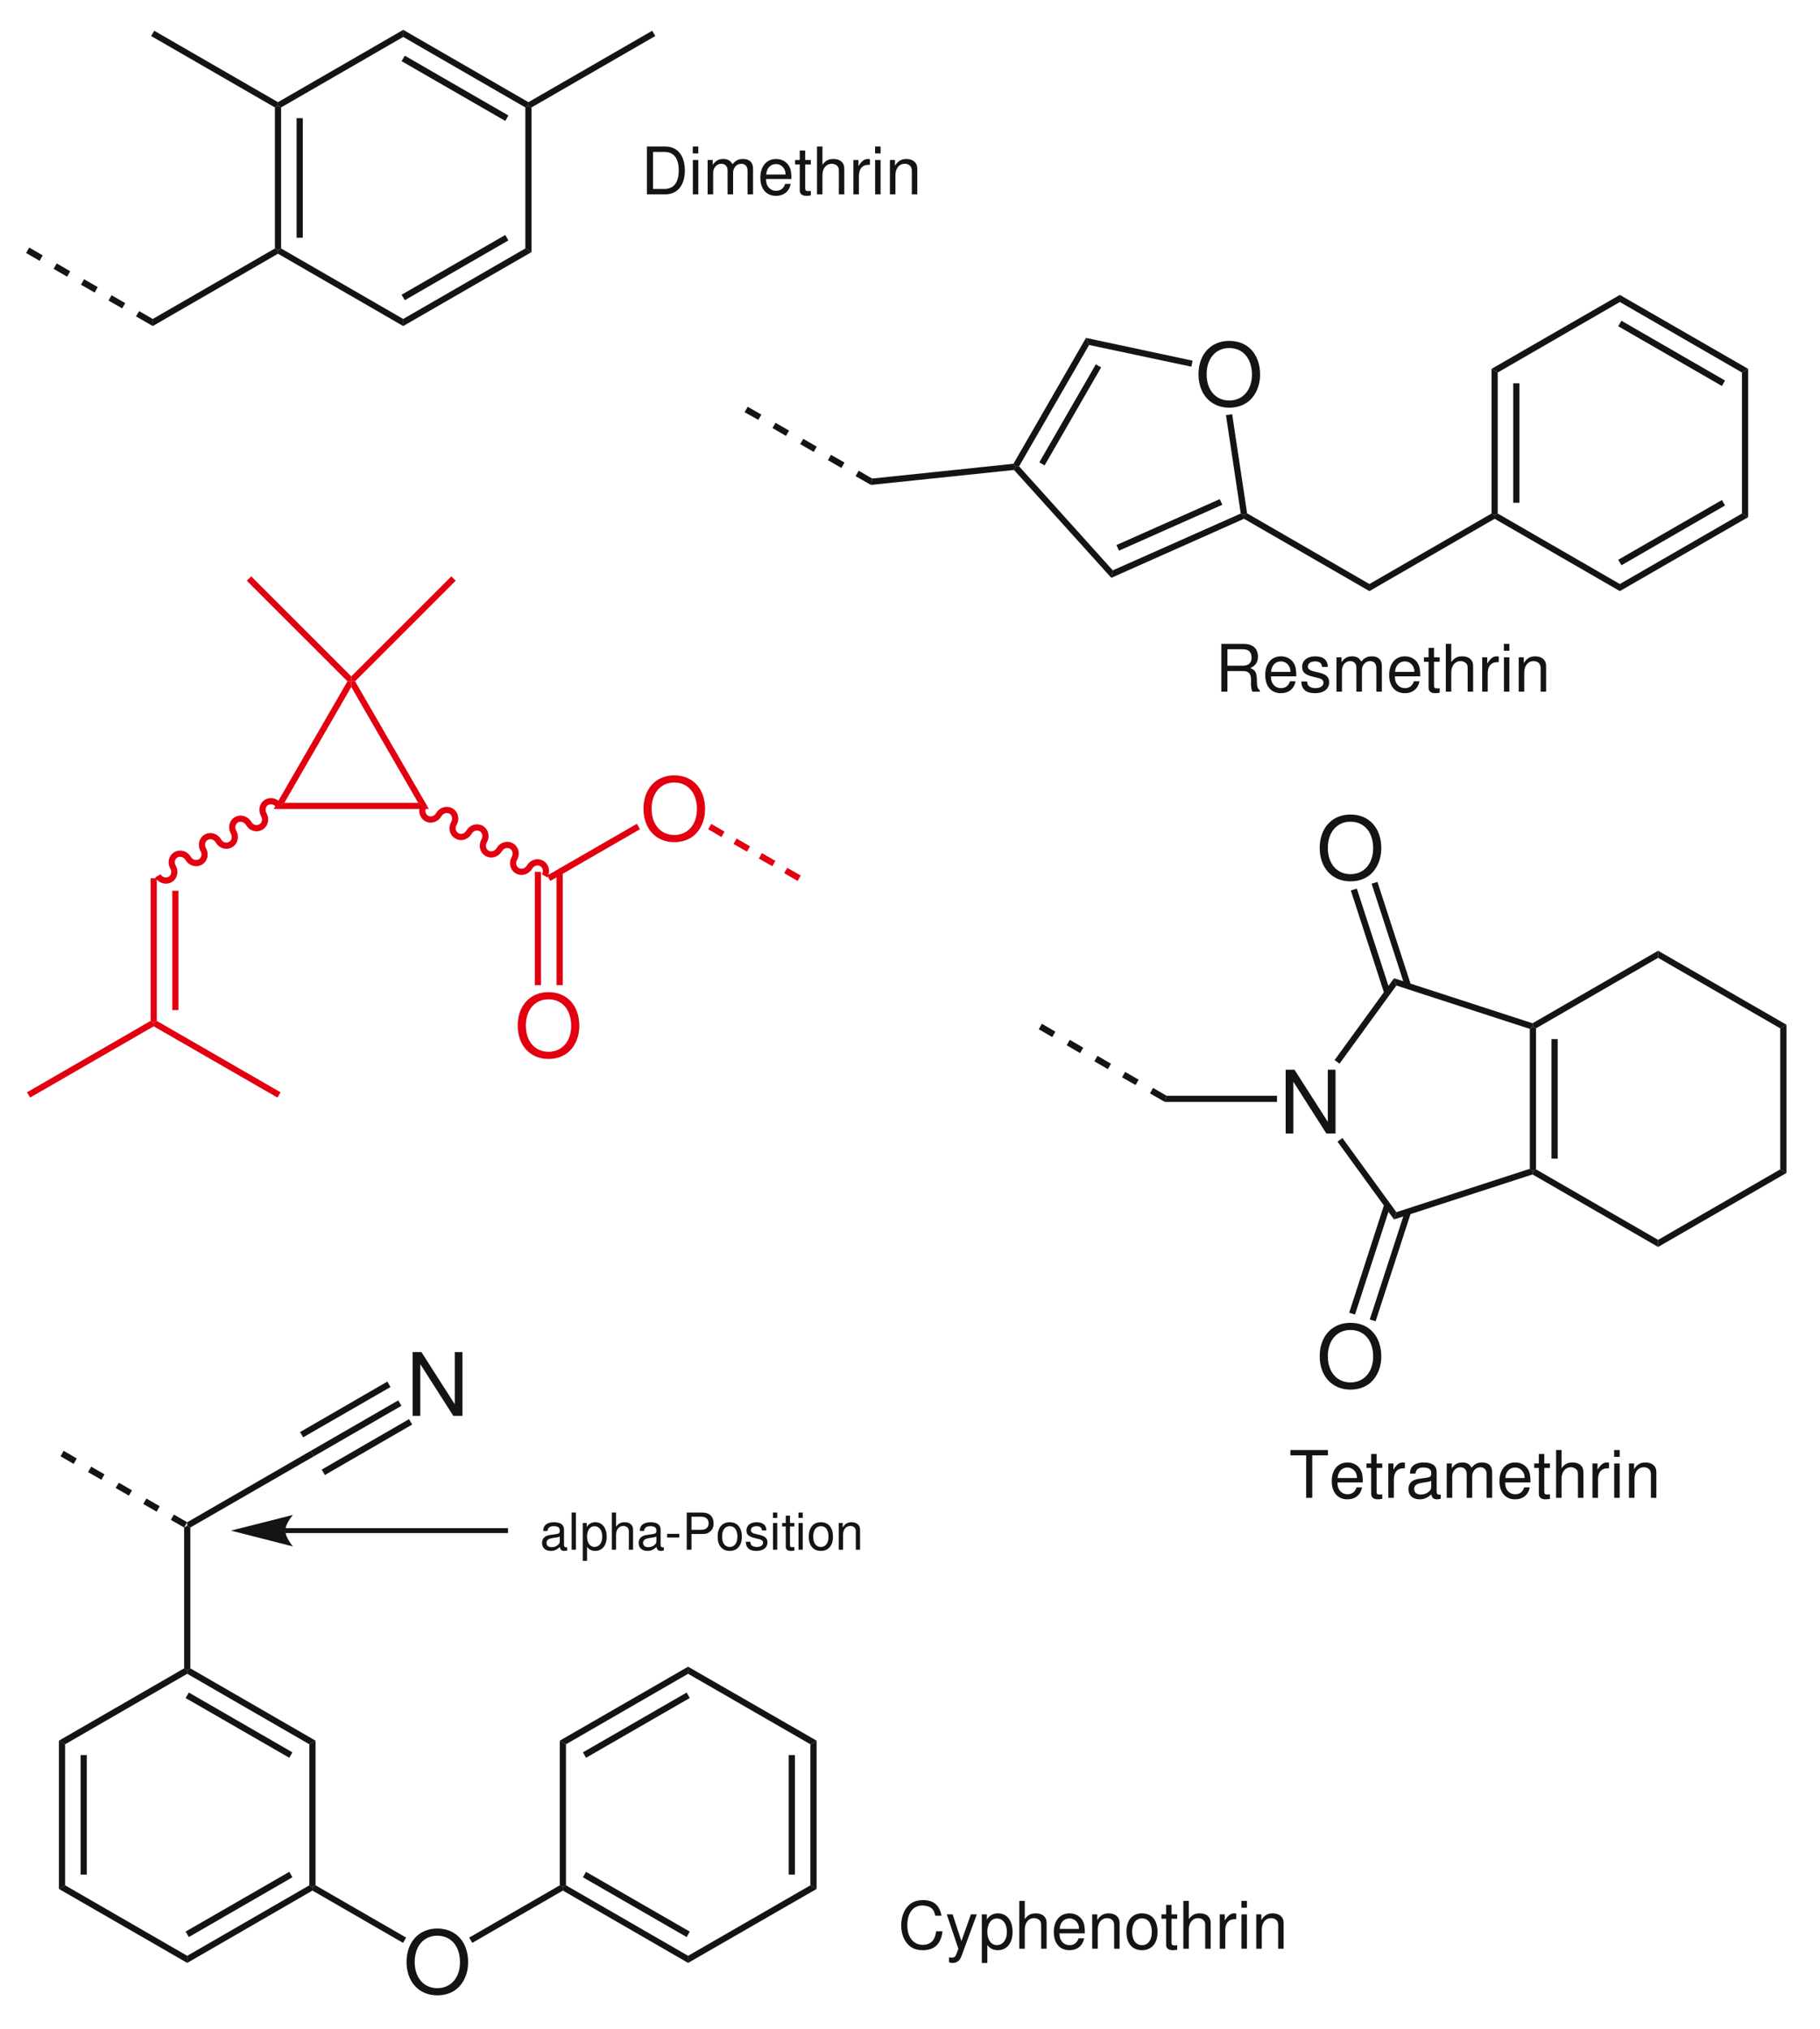 <?xml version="1.0" encoding="UTF-8"?>
<svg width="488pt" xmlns:xlink="http://www.w3.org/1999/xlink" xmlns="http://www.w3.org/2000/svg" height="544pt" viewBox="0 0 488 544" >
 <g transform="translate(73.71, 28.32)" style="fill:#161413; fill-rule:nonzero; stroke:none; stroke-width:1.661; stroke-linecap:butt; stroke-linejoin:miter; stroke-dasharray:none;" >
  <path d="M1.662 38.295 C1.662 38.295 0.83 38.784 0.83 38.784 C0.83 38.784 0 38.295 0 38.295 C0 38.295 0 0.488 0 0.488 C0 0.488 0.83 0 0.83 0 C0.83 0 1.662 0.488 1.662 0.488 C1.662 0.488 1.662 38.295 1.662 38.295 Z" />
 </g>
 <g transform="translate(79.525, 31.69)" style="fill:#161413; fill-rule:nonzero; stroke:none; stroke-width:1.661; stroke-linecap:butt; stroke-linejoin:miter; stroke-dasharray:none;" >
  <path d="M1.661 32.043 C1.661 32.043 0 32.043 0 32.043 C0 32.043 0 0 0 0 C0 0 1.661 0 1.661 0 C1.661 0 1.661 32.043 1.661 32.043 Z" />
 </g>
 <g transform="translate(74.54, 66.615)" style="fill:#161413; fill-rule:nonzero; stroke:none; stroke-width:1.661; stroke-linecap:butt; stroke-linejoin:miter; stroke-dasharray:none;" >
  <path d="M33.575 18.903 C33.575 18.903 33.575 20.808 33.575 20.808 C33.575 20.808 0 1.417 0 1.417 C0 1.417 0 0.488 0 0.488 C0 0.488 0.831 0 0.831 0 C0.831 0 33.575 18.903 33.575 18.903 Z" />
 </g>
 <g transform="translate(108.115, 66.615)" style="fill:#161413; fill-rule:nonzero; stroke:none; stroke-width:1.661; stroke-linecap:butt; stroke-linejoin:miter; stroke-dasharray:none;" >
  <path d="M32.744 0 C32.744 0 34.404 0.977 34.404 0.977 C34.404 0.977 0 20.808 0 20.808 C0 20.808 0 18.903 0 18.903 C0 18.903 32.744 0 32.744 0 Z" />
 </g>
 <g transform="translate(107.675, 63)" style="fill:#161413; fill-rule:nonzero; stroke:none; stroke-width:1.661; stroke-linecap:butt; stroke-linejoin:miter; stroke-dasharray:none;" >
  <path d="M27.808 0 C27.808 0 28.639 1.465 28.639 1.465 C28.639 1.465 0.879 17.487 0.879 17.487 C0.879 17.487 0 16.022 0 16.022 C0 16.022 27.808 0 27.808 0 Z" />
 </g>
 <g transform="translate(140.859, 28.32)" style="fill:#161413; fill-rule:nonzero; stroke:none; stroke-width:1.661; stroke-linecap:butt; stroke-linejoin:miter; stroke-dasharray:none;" >
  <path d="M0 0.488 C0 0.488 0.831 0 0.831 0 C0.831 0 1.661 0.488 1.661 0.488 C1.661 0.488 1.661 39.272 1.661 39.272 C1.661 39.272 0 38.295 0 38.295 C0 38.295 0 0.488 0 0.488 Z" />
 </g>
 <g transform="translate(108.115, 8)" style="fill:#161413; fill-rule:nonzero; stroke:none; stroke-width:1.661; stroke-linecap:butt; stroke-linejoin:miter; stroke-dasharray:none;" >
  <path d="M0 1.905 C0 1.905 0 0 0 0 C0 0 33.575 19.391 33.575 19.391 C33.575 19.391 33.575 20.32 33.575 20.32 C33.575 20.32 32.744 20.808 32.744 20.808 C32.744 20.808 0 1.905 0 1.905 Z" />
 </g>
 <g transform="translate(107.675, 14.936)" style="fill:#161413; fill-rule:nonzero; stroke:none; stroke-width:1.661; stroke-linecap:butt; stroke-linejoin:miter; stroke-dasharray:none;" >
  <path d="M0 1.465 C0 1.465 0.879 0 0.879 0 C0.879 0 28.639 16.022 28.639 16.022 C28.639 16.022 27.808 17.487 27.808 17.487 C27.808 17.487 0 1.465 0 1.465 Z" />
 </g>
 <g transform="translate(74.54, 8)" style="fill:#161413; fill-rule:nonzero; stroke:none; stroke-width:1.661; stroke-linecap:butt; stroke-linejoin:miter; stroke-dasharray:none;" >
  <path d="M0.831 20.808 C0.831 20.808 0 20.32 0 20.32 C0 20.32 0 19.391 0 19.391 C0 19.391 33.575 0 33.575 0 C33.575 0 33.575 1.905 33.575 1.905 C33.575 1.905 0.831 20.808 0.831 20.808 Z" />
 </g>
 <g transform="translate(40.526, 8.244)" style="fill:#161413; fill-rule:nonzero; stroke:none; stroke-width:1.661; stroke-linecap:butt; stroke-linejoin:miter; stroke-dasharray:none;" >
  <path d="M0 1.417 C0 1.417 0.83 0 0.83 0 C0.83 0 34.014 19.147 34.014 19.147 C34.014 19.147 34.014 20.075 34.014 20.075 C34.014 20.075 33.184 20.564 33.184 20.564 C33.184 20.564 0 1.417 0 1.417 Z" />
 </g>
 <g transform="translate(40.966, 66.615)" style="fill:#161413; fill-rule:nonzero; stroke:none; stroke-width:1.661; stroke-linecap:butt; stroke-linejoin:miter; stroke-dasharray:none;" >
  <path d="M0 20.808 C0 20.808 0 18.903 0 18.903 C0 18.903 32.744 0 32.744 0 C32.744 0 33.574 0.488 33.574 0.488 C33.574 0.488 33.574 1.417 33.574 1.417 C33.574 1.417 0 20.808 0 20.808 Z" />
 </g>
 <g transform="translate(7, 66.371)" style="fill:#161413; fill-rule:nonzero; stroke:none; stroke-width:1.661; stroke-linecap:butt; stroke-linejoin:miter; stroke-dasharray:none;" >
  <path d="M0 1.465 C0 1.465 0.83 0 0.83 0 C0.83 0 4.447 2.101 4.447 2.101 C4.447 2.101 3.617 3.566 3.617 3.566 C3.617 3.566 0 1.465 0 1.465 Z" />
 </g>
 <g transform="translate(14.379, 70.62)" style="fill:#161413; fill-rule:nonzero; stroke:none; stroke-width:1.661; stroke-linecap:butt; stroke-linejoin:miter; stroke-dasharray:none;" >
  <path d="M0 1.465 C0 1.465 0.83 0 0.83 0 C0.83 0 4.447 2.101 4.447 2.101 C4.447 2.101 3.617 3.566 3.617 3.566 C3.617 3.566 0 1.465 0 1.465 Z" />
 </g>
 <g transform="translate(21.71, 74.87)" style="fill:#161413; fill-rule:nonzero; stroke:none; stroke-width:1.661; stroke-linecap:butt; stroke-linejoin:miter; stroke-dasharray:none;" >
  <path d="M0 1.465 C0 1.465 0.83 0 0.83 0 C0.83 0 4.496 2.1 4.496 2.1 C4.496 2.1 3.665 3.565 3.665 3.565 C3.665 3.565 0 1.465 0 1.465 Z" />
 </g>
 <g transform="translate(29.09, 79.168)" style="fill:#161413; fill-rule:nonzero; stroke:none; stroke-width:1.661; stroke-linecap:butt; stroke-linejoin:miter; stroke-dasharray:none;" >
  <path d="M0 1.417 C0 1.417 0.831 0 0.831 0 C0.831 0 4.497 2.101 4.497 2.101 C4.497 2.101 3.665 3.517 3.665 3.517 C3.665 3.517 0 1.417 0 1.417 Z" />
 </g>
 <g transform="translate(36.469, 83.418)" style="fill:#161413; fill-rule:nonzero; stroke:none; stroke-width:1.661; stroke-linecap:butt; stroke-linejoin:miter; stroke-dasharray:none;" >
  <path d="M0 1.417 C0 1.417 0.831 0 0.831 0 C0.831 0 4.497 2.1 4.497 2.1 C4.497 2.1 4.497 4.005 4.497 4.005 C4.497 4.005 0 1.417 0 1.417 Z" />
 </g>
 <g transform="translate(141.69, 8.244)" style="fill:#161413; fill-rule:nonzero; stroke:none; stroke-width:1.661; stroke-linecap:butt; stroke-linejoin:miter; stroke-dasharray:none;" >
  <path d="M33.184 0 C33.184 0 34.014 1.417 34.014 1.417 C34.014 1.417 0.83 20.564 0.83 20.564 C0.83 20.564 0 20.075 0 20.075 C0 20.075 0 19.147 0 19.147 C0 19.147 33.184 0 33.184 0 Z" />
 </g>
 <g transform="translate(399.927, 98.902)" style="fill:#161413; fill-rule:nonzero; stroke:none; stroke-width:1.661; stroke-linecap:butt; stroke-linejoin:miter; stroke-dasharray:none;" >
  <path d="M1.662 38.784 C1.662 38.784 0.83 39.273 0.83 39.273 C0.83 39.273 0 38.784 0 38.784 C0 38.784 0 0 0 0 C0 0 1.662 0.977 1.662 0.977 C1.662 0.977 1.662 38.784 1.662 38.784 Z" />
 </g>
 <g transform="translate(405.743, 102.761)" style="fill:#161413; fill-rule:nonzero; stroke:none; stroke-width:1.661; stroke-linecap:butt; stroke-linejoin:miter; stroke-dasharray:none;" >
  <path d="M1.661 32.042 C1.661 32.042 0 32.042 0 32.042 C0 32.042 0 0 0 0 C0 0 1.661 0 1.661 0 C1.661 0 1.661 32.042 1.661 32.042 Z" />
 </g>
 <g transform="translate(400.757, 137.686)" style="fill:#161413; fill-rule:nonzero; stroke:none; stroke-width:1.661; stroke-linecap:butt; stroke-linejoin:miter; stroke-dasharray:none;" >
  <path d="M33.576 18.902 C33.576 18.902 33.576 20.807 33.576 20.807 C33.576 20.807 0 1.417 0 1.417 C0 1.417 0 0.488 0 0.488 C0 0.488 0.832 0 0.832 0 C0.832 0 33.576 18.902 33.576 18.902 Z" />
 </g>
 <g transform="translate(434.332, 137.686)" style="fill:#161413; fill-rule:nonzero; stroke:none; stroke-width:1.661; stroke-linecap:butt; stroke-linejoin:miter; stroke-dasharray:none;" >
  <path d="M32.744 0 C32.744 0 34.404 0.977 34.404 0.977 C34.404 0.977 0 20.807 0 20.807 C0 20.807 0 18.902 0 18.902 C0 18.902 32.744 0 32.744 0 Z" />
 </g>
 <g transform="translate(433.893, 134.07)" style="fill:#161413; fill-rule:nonzero; stroke:none; stroke-width:1.661; stroke-linecap:butt; stroke-linejoin:miter; stroke-dasharray:none;" >
  <path d="M27.808 0 C27.808 0 28.639 1.465 28.639 1.465 C28.639 1.465 0.879 17.488 0.879 17.488 C0.879 17.488 0 16.022 0 16.022 C0 16.022 27.808 0 27.808 0 Z" />
 </g>
 <g transform="translate(467.076, 98.902)" style="fill:#161413; fill-rule:nonzero; stroke:none; stroke-width:1.661; stroke-linecap:butt; stroke-linejoin:miter; stroke-dasharray:none;" >
  <path d="M0 0.977 C0 0.977 1.661 0 1.661 0 C1.661 0 1.661 39.761 1.661 39.761 C1.661 39.761 0 38.784 0 38.784 C0 38.784 0 0.977 0 0.977 Z" />
 </g>
 <g transform="translate(434.332, 79.071)" style="fill:#161413; fill-rule:nonzero; stroke:none; stroke-width:1.661; stroke-linecap:butt; stroke-linejoin:miter; stroke-dasharray:none;" >
  <path d="M0 1.905 C0 1.905 0 0 0 0 C0 0 34.404 19.831 34.404 19.831 C34.404 19.831 32.744 20.808 32.744 20.808 C32.744 20.808 0 1.905 0 1.905 Z" />
 </g>
 <g transform="translate(433.893, 86.006)" style="fill:#161413; fill-rule:nonzero; stroke:none; stroke-width:1.661; stroke-linecap:butt; stroke-linejoin:miter; stroke-dasharray:none;" >
  <path d="M0 1.465 C0 1.465 0.879 0 0.879 0 C0.879 0 28.639 16.022 28.639 16.022 C28.639 16.022 27.808 17.488 27.808 17.488 C27.808 17.488 0 1.465 0 1.465 Z" />
 </g>
 <g transform="translate(399.927, 79.071)" style="fill:#161413; fill-rule:nonzero; stroke:none; stroke-width:1.661; stroke-linecap:butt; stroke-linejoin:miter; stroke-dasharray:none;" >
  <path d="M1.662 20.808 C1.662 20.808 0 19.831 0 19.831 C0 19.831 34.406 0 34.406 0 C34.406 0 34.406 1.905 34.406 1.905 C34.406 1.905 1.662 20.808 1.662 20.808 Z" />
 </g>
 <g transform="translate(367.183, 137.686)" style="fill:#161413; fill-rule:nonzero; stroke:none; stroke-width:1.661; stroke-linecap:butt; stroke-linejoin:miter; stroke-dasharray:none;" >
  <path d="M0 20.807 C0 20.807 0 18.902 0 18.902 C0 18.902 32.744 0 32.744 0 C32.744 0 33.574 0.488 33.574 0.488 C33.574 0.488 33.574 1.417 33.574 1.417 C33.574 1.417 0 20.807 0 20.807 Z" />
 </g>
 <g transform="translate(333.558, 137.637)" style="fill:#161413; fill-rule:nonzero; stroke:none; stroke-width:1.661; stroke-linecap:butt; stroke-linejoin:miter; stroke-dasharray:none;" >
  <path d="M0 1.465 C0 1.465 0.049 0.537 0.049 0.537 C0.049 0.537 0.832 0 0.832 0 C0.832 0 33.625 18.951 33.625 18.951 C33.625 18.951 33.625 20.856 33.625 20.856 C33.625 20.856 0 1.465 0 1.465 Z" />
 </g>
 <g transform="translate(321.353, 91.396)" style="fill:#161413; fill-rule:evenodd; stroke:none; stroke-width:1.661; stroke-linecap:butt; stroke-linejoin:miter; stroke-dasharray:none;" >
  <path d="M8.234 0 C3.331 0 0 3.611 0 8.956 C0 14.302 3.331 17.913 8.257 17.913 C10.322 17.913 12.175 17.28 13.559 16.108 C15.412 14.537 16.515 11.887 16.515 9.098 C16.515 3.587 13.254 0 8.234 0 Z M8.234 1.922 C11.94 1.922 14.333 4.737 14.333 9.051 C14.333 13.177 11.87 15.99 8.257 15.99 C4.621 15.99 2.182 13.177 2.182 8.956 C2.182 4.737 4.621 1.922 8.234 1.922 Z" />
 </g>
 <g transform="translate(328.72, 111.065)" style="fill:#161413; fill-rule:nonzero; stroke:none; stroke-width:1.661; stroke-linecap:butt; stroke-linejoin:miter; stroke-dasharray:none;" >
  <path d="M0 0.244 C0 0.244 1.662 0 1.662 0 C1.662 0 5.67 26.572 5.67 26.572 C5.67 26.572 4.887 27.109 4.887 27.109 C4.887 27.109 3.96 26.621 3.96 26.621 C3.96 26.621 0 0.244 0 0.244 Z" />
 </g>
 <g transform="translate(291.188, 90.598)" style="fill:#161413; fill-rule:nonzero; stroke:none; stroke-width:1.661; stroke-linecap:butt; stroke-linejoin:miter; stroke-dasharray:none;" >
  <path d="M0.83 1.905 C0.83 1.905 0 0 0 0 C0 0 28.59 6.106 28.59 6.106 C28.59 6.106 28.247 7.718 28.247 7.718 C28.247 7.718 0.83 1.905 0.83 1.905 Z" />
 </g>
 <g transform="translate(271.736, 90.598)" style="fill:#161413; fill-rule:nonzero; stroke:none; stroke-width:1.661; stroke-linecap:butt; stroke-linejoin:miter; stroke-dasharray:none;" >
  <path d="M1.515 34.436 C1.515 34.436 0.489 34.535 0.489 34.535 C0.489 34.535 0 33.752 0 33.752 C0 33.752 19.452 0 19.452 0 C19.452 0 20.282 1.905 20.282 1.905 C20.282 1.905 1.515 34.436 1.515 34.436 Z" />
 </g>
 <g transform="translate(278.677, 97.681)" style="fill:#161413; fill-rule:nonzero; stroke:none; stroke-width:1.661; stroke-linecap:butt; stroke-linejoin:miter; stroke-dasharray:none;" >
  <path d="M1.416 27.109 C1.416 27.109 0 26.28 0 26.28 C0 26.28 15.15 0 15.15 0 C15.15 0 16.567 0.831 16.567 0.831 C16.567 0.831 1.416 27.109 1.416 27.109 Z" />
 </g>
 <g transform="translate(271.884, 125.034)" style="fill:#161413; fill-rule:nonzero; stroke:none; stroke-width:1.661; stroke-linecap:butt; stroke-linejoin:miter; stroke-dasharray:none;" >
  <path d="M26.487 27.891 C26.487 27.891 26.097 29.895 26.097 29.895 C26.097 29.895 0 0.977 0 0.977 C0 0.977 0.341 0.099 0.341 0.099 C0.341 0.099 1.367 0 1.367 0 C1.367 0 26.487 27.891 26.487 27.891 Z" />
 </g>
 <g transform="translate(297.981, 137.686)" style="fill:#161413; fill-rule:nonzero; stroke:none; stroke-width:1.661; stroke-linecap:butt; stroke-linejoin:miter; stroke-dasharray:none;" >
  <path d="M34.699 0 C34.699 0 35.626 0.488 35.626 0.488 C35.626 0.488 35.578 1.417 35.578 1.417 C35.578 1.417 0 17.243 0 17.243 C0 17.243 0.39 15.239 0.39 15.239 C0.39 15.239 34.699 0 34.699 0 Z" />
 </g>
 <g transform="translate(299.348, 133.826)" style="fill:#161413; fill-rule:nonzero; stroke:none; stroke-width:1.661; stroke-linecap:butt; stroke-linejoin:miter; stroke-dasharray:none;" >
  <path d="M27.711 0 C27.711 0 28.394 1.514 28.394 1.514 C28.394 1.514 0.685 13.824 0.685 13.824 C0.685 13.824 0 12.31 0 12.31 C0 12.31 27.711 0 27.711 0 Z" />
 </g>
 <g transform="translate(233.52, 124.35)" style="fill:#161413; fill-rule:nonzero; stroke:none; stroke-width:1.661; stroke-linecap:butt; stroke-linejoin:miter; stroke-dasharray:none;" >
  <path d="M0 5.667 C0 5.667 0.341 3.957 0.341 3.957 C0.341 3.957 38.217 0 38.217 0 C38.217 0 38.705 0.783 38.705 0.783 C38.705 0.783 38.364 1.661 38.364 1.661 C38.364 1.661 0 5.667 0 5.667 Z" />
 </g>
 <g transform="translate(199.651, 109.062)" style="fill:#161413; fill-rule:nonzero; stroke:none; stroke-width:1.661; stroke-linecap:butt; stroke-linejoin:miter; stroke-dasharray:none;" >
  <path d="M0 1.465 C0 1.465 0.832 0 0.832 0 C0.832 0 4.497 2.099 4.497 2.099 C4.497 2.099 3.665 3.516 3.665 3.516 C3.665 3.516 0 1.465 0 1.465 Z" />
 </g>
 <g transform="translate(207.129, 113.36)" style="fill:#161413; fill-rule:nonzero; stroke:none; stroke-width:1.661; stroke-linecap:butt; stroke-linejoin:miter; stroke-dasharray:none;" >
  <path d="M0 1.417 C0 1.417 0.83 0 0.83 0 C0.83 0 4.447 2.101 4.447 2.101 C4.447 2.101 3.616 3.518 3.616 3.518 C3.616 3.518 0 1.417 0 1.417 Z" />
 </g>
 <g transform="translate(214.556, 117.659)" style="fill:#161413; fill-rule:nonzero; stroke:none; stroke-width:1.661; stroke-linecap:butt; stroke-linejoin:miter; stroke-dasharray:none;" >
  <path d="M0 1.417 C0 1.417 0.832 0 0.832 0 C0.832 0 4.447 2.1 4.447 2.1 C4.447 2.1 3.617 3.516 3.617 3.516 C3.617 3.516 0 1.417 0 1.417 Z" />
 </g>
 <g transform="translate(221.986, 121.958)" style="fill:#161413; fill-rule:nonzero; stroke:none; stroke-width:1.661; stroke-linecap:butt; stroke-linejoin:miter; stroke-dasharray:none;" >
  <path d="M0 1.416 C0 1.416 0.831 0 0.831 0 C0.831 0 4.447 2.052 4.447 2.052 C4.447 2.052 3.616 3.517 3.616 3.517 C3.616 3.517 0 1.416 0 1.416 Z" />
 </g>
 <g transform="translate(229.414, 126.207)" style="fill:#161413; fill-rule:nonzero; stroke:none; stroke-width:1.661; stroke-linecap:butt; stroke-linejoin:miter; stroke-dasharray:none;" >
  <path d="M0 1.465 C0 1.465 0.83 0 0.83 0 C0.83 0 4.446 2.1 4.446 2.1 C4.446 2.1 4.105 3.81 4.105 3.81 C4.105 3.81 0 1.465 0 1.465 Z" />
 </g>
 <g transform="translate(73.367, 182.527)" style="fill:#e20010; fill-rule:nonzero; stroke:none; stroke-width:1.661; stroke-linecap:butt; stroke-linejoin:miter; stroke-dasharray:none;" >
  <path d="M2.884 32.727 C2.884 32.727 0 34.386 0 34.386 C0 34.386 19.793 0.146 19.793 0.146 C19.793 0.146 20.82 0 20.82 0 C20.82 0 20.82 1.66 20.82 1.66 C20.82 1.66 2.884 32.727 2.884 32.727 Z" />
 </g>
 <g transform="translate(73.367, 215.253)" style="fill:#e20010; fill-rule:nonzero; stroke:none; stroke-width:1.661; stroke-linecap:butt; stroke-linejoin:miter; stroke-dasharray:none;" >
  <path d="M38.756 0 C38.756 0 41.639 1.66 41.639 1.66 C41.639 1.66 0 1.66 0 1.66 C0 1.66 2.884 0 2.884 0 C2.884 0 38.756 0 38.756 0 Z" />
 </g>
 <g transform="translate(94.187, 182.527)" style="fill:#e20010; fill-rule:nonzero; stroke:none; stroke-width:1.661; stroke-linecap:butt; stroke-linejoin:miter; stroke-dasharray:none;" >
  <path d="M0 1.66 C0 1.66 0 0 0 0 C0 0 1.026 0.146 1.026 0.146 C1.026 0.146 20.819 34.386 20.819 34.386 C20.819 34.386 17.936 32.727 17.936 32.727 C17.936 32.727 0 1.66 0 1.66 Z" />
 </g>
 <g transform="translate(112.904, 216.084)" style="fill:none; stroke:#e20010; stroke-width:1.661; stroke-linecap:butt; stroke-linejoin:miter; stroke-dasharray:none;" >
  <path d="M33.136 18.757 C33.82 17.536 33.477 16.07 32.354 15.434 C31.23 14.751 29.764 15.239 29.078 16.411 C28.394 17.584 26.928 18.024 25.805 17.388 C24.68 16.754 24.339 15.239 25.023 14.068 C25.706 12.895 25.365 11.381 24.24 10.746 C23.117 10.11 21.651 10.55 20.967 11.723 C20.282 12.895 18.816 13.384 17.692 12.7 C16.568 12.064 16.226 10.599 16.91 9.377 C17.594 8.206 17.253 6.691 16.128 6.057 C15.005 5.421 13.538 5.862 12.854 7.034 C12.17 8.255 10.704 8.695 9.579 8.011 C8.456 7.375 8.113 5.909 8.797 4.688 C9.482 3.516 9.14 2.002 8.016 1.368 C6.891 0.733 5.425 1.172 4.742 2.345 C4.057 3.566 2.591 4.004 1.466 3.37 C0.343 2.687 0 1.221 0.685 0 " />
 </g>
 <g transform="translate(42.334, 214.471)" style="fill:none; stroke:#e20010; stroke-width:1.661; stroke-linecap:butt; stroke-linejoin:miter; stroke-dasharray:none;" >
  <path d="M0 20.37 C0.684 21.542 2.151 21.981 3.275 21.347 C4.398 20.711 4.741 19.197 4.057 18.024 C3.372 16.852 3.715 15.338 4.838 14.704 C5.963 14.069 7.429 14.508 8.113 15.681 C8.797 16.852 10.263 17.291 11.387 16.657 C12.512 16.022 12.854 14.508 12.169 13.336 C11.485 12.163 11.828 10.649 12.951 10.013 C14.075 9.379 15.541 9.819 16.226 10.99 C16.91 12.211 18.377 12.651 19.5 11.967 C20.624 11.333 20.966 9.868 20.282 8.647 C19.598 7.474 19.94 5.96 21.064 5.324 C22.188 4.69 23.654 5.129 24.338 6.301 C25.023 7.522 26.489 7.963 27.612 7.278 C28.737 6.644 29.078 5.179 28.395 3.957 C27.711 2.785 28.052 1.271 29.177 0.636 C30.3 0 31.767 0.44 32.451 1.613 " />
 </g>
 <g transform="translate(138.818, 266.02)" style="fill:#e20010; fill-rule:evenodd; stroke:none; stroke-width:1.661; stroke-linecap:butt; stroke-linejoin:miter; stroke-dasharray:none;" >
  <path d="M8.234 0 C3.331 0 0 3.611 0 8.956 C0 14.302 3.331 17.913 8.257 17.913 C10.322 17.913 12.175 17.28 13.559 16.107 C15.412 14.537 16.515 11.887 16.515 9.097 C16.515 3.587 13.254 0 8.234 0 Z M8.234 1.923 C11.94 1.923 14.333 4.736 14.333 9.05 C14.333 13.177 11.87 15.99 8.257 15.99 C4.621 15.99 2.182 13.177 2.182 8.956 C2.182 4.736 4.621 1.923 8.234 1.923 Z" />
 </g>
 <g transform="translate(149.216, 233.765)" style="fill:#e20010; fill-rule:nonzero; stroke:none; stroke-width:1.661; stroke-linecap:butt; stroke-linejoin:miter; stroke-dasharray:none;" >
  <path d="M1.662 30.383 C1.662 30.383 0 30.383 0 30.383 C0 30.383 0 0 0 0 C0 0 1.662 0 1.662 0 C1.662 0 1.662 30.383 1.662 30.383 Z" />
 </g>
 <g transform="translate(143.401, 233.765)" style="fill:#e20010; fill-rule:nonzero; stroke:none; stroke-width:1.661; stroke-linecap:butt; stroke-linejoin:miter; stroke-dasharray:none;" >
  <path d="M1.662 30.383 C1.662 30.383 0 30.383 0 30.383 C0 30.383 0 0 0 0 C0 0 1.662 0 1.662 0 C1.662 0 1.662 30.383 1.662 30.383 Z" />
 </g>
 <g transform="translate(172.54, 207.893)" style="fill:#e20010; fill-rule:evenodd; stroke:none; stroke-width:1.661; stroke-linecap:butt; stroke-linejoin:miter; stroke-dasharray:none;" >
  <path d="M8.234 0 C3.331 0 0 3.611 0 8.956 C0 14.302 3.331 17.913 8.257 17.913 C10.322 17.913 12.175 17.28 13.559 16.107 C15.412 14.537 16.515 11.887 16.515 9.097 C16.515 3.587 13.254 0 8.234 0 Z M8.234 1.923 C11.94 1.923 14.333 4.736 14.333 9.05 C14.333 13.177 11.87 15.99 8.257 15.99 C4.621 15.99 2.182 13.177 2.182 8.956 C2.182 4.736 4.621 1.923 8.234 1.923 Z" />
 </g>
 <g transform="translate(146.724, 220.871)" style="fill:#e20010; fill-rule:nonzero; stroke:none; stroke-width:1.661; stroke-linecap:butt; stroke-linejoin:miter; stroke-dasharray:none;" >
  <path d="M24.045 0 C24.045 0 24.875 1.465 24.875 1.465 C24.875 1.465 0.831 15.337 0.831 15.337 C0.831 15.337 0 13.871 0 13.871 C0 13.871 24.045 0 24.045 0 Z" />
 </g>
 <g transform="translate(40.379, 235.474)" style="fill:#e20010; fill-rule:nonzero; stroke:none; stroke-width:1.661; stroke-linecap:butt; stroke-linejoin:miter; stroke-dasharray:none;" >
  <path d="M1.662 38.247 C1.662 38.247 0.831 38.736 0.831 38.736 C0.831 38.736 0 38.247 0 38.247 C0 38.247 0 0 0 0 C0 0 1.662 0 1.662 0 C1.662 0 1.662 38.247 1.662 38.247 Z" />
 </g>
 <g transform="translate(46.194, 238.845)" style="fill:#e20010; fill-rule:nonzero; stroke:none; stroke-width:1.661; stroke-linecap:butt; stroke-linejoin:miter; stroke-dasharray:none;" >
  <path d="M1.662 31.994 C1.662 31.994 0 31.994 0 31.994 C0 31.994 0 0 0 0 C0 0 1.662 0 1.662 0 C1.662 0 1.662 31.994 1.662 31.994 Z" />
 </g>
 <g transform="translate(41.21, 273.722)" style="fill:#e20010; fill-rule:nonzero; stroke:none; stroke-width:1.661; stroke-linecap:butt; stroke-linejoin:miter; stroke-dasharray:none;" >
  <path d="M34.014 19.147 C34.014 19.147 33.184 20.563 33.184 20.563 C33.184 20.563 0 1.465 0 1.465 C0 1.465 0 0.488 0 0.488 C0 0.488 0.83 0 0.83 0 C0.83 0 34.014 19.147 34.014 19.147 Z" />
 </g>
 <g transform="translate(7.244, 273.722)" style="fill:#e20010; fill-rule:nonzero; stroke:none; stroke-width:1.661; stroke-linecap:butt; stroke-linejoin:miter; stroke-dasharray:none;" >
  <path d="M0.83 20.563 C0.83 20.563 0 19.147 0 19.147 C0 19.147 33.134 0 33.134 0 C33.134 0 33.966 0.488 33.966 0.488 C33.966 0.488 33.966 1.465 33.966 1.465 C33.966 1.465 0.83 20.563 0.83 20.563 Z" />
 </g>
 <g transform="translate(66.183, 154.538)" style="fill:#e20010; fill-rule:nonzero; stroke:none; stroke-width:1.661; stroke-linecap:butt; stroke-linejoin:miter; stroke-dasharray:none;" >
  <path d="M0 1.172 C0 1.172 1.173 0 1.173 0 C1.173 0 28.004 26.816 28.004 26.816 C28.004 26.816 28.004 27.989 28.004 27.989 C28.004 27.989 26.977 28.134 26.977 28.134 C26.977 28.134 0 1.172 0 1.172 Z" />
 </g>
 <g transform="translate(94.187, 154.538)" style="fill:#e20010; fill-rule:nonzero; stroke:none; stroke-width:1.661; stroke-linecap:butt; stroke-linejoin:miter; stroke-dasharray:none;" >
  <path d="M26.829 0 C26.829 0 28.002 1.172 28.002 1.172 C28.002 1.172 1.026 28.134 1.026 28.134 C1.026 28.134 0 27.989 0 27.989 C0 27.989 0 26.816 0 26.816 C0 26.816 26.829 0 26.829 0 Z" />
 </g>
 <g transform="translate(210.257, 232.691)" style="fill:#e20010; fill-rule:nonzero; stroke:none; stroke-width:1.661; stroke-linecap:butt; stroke-linejoin:miter; stroke-dasharray:none;" >
  <path d="M4.447 2.051 C4.447 2.051 3.616 3.516 3.616 3.516 C3.616 3.516 0 1.417 0 1.417 C0 1.417 0.831 0 0.831 0 C0.831 0 4.447 2.051 4.447 2.051 Z" />
 </g>
 <g transform="translate(203.464, 228.735)" style="fill:#e20010; fill-rule:nonzero; stroke:none; stroke-width:1.661; stroke-linecap:butt; stroke-linejoin:miter; stroke-dasharray:none;" >
  <path d="M4.447 2.099 C4.447 2.099 3.616 3.516 3.616 3.516 C3.616 3.516 0 1.465 0 1.465 C0 1.465 0.83 0 0.83 0 C0.83 0 4.447 2.099 4.447 2.099 Z" />
 </g>
 <g transform="translate(196.67, 224.827)" style="fill:#e20010; fill-rule:nonzero; stroke:none; stroke-width:1.661; stroke-linecap:butt; stroke-linejoin:miter; stroke-dasharray:none;" >
  <path d="M4.446 2.099 C4.446 2.099 3.616 3.516 3.616 3.516 C3.616 3.516 0 1.465 0 1.465 C0 1.465 0.83 0 0.83 0 C0.83 0 4.446 2.099 4.446 2.099 Z" />
 </g>
 <g transform="translate(189.876, 220.919)" style="fill:#e20010; fill-rule:nonzero; stroke:none; stroke-width:1.661; stroke-linecap:butt; stroke-linejoin:miter; stroke-dasharray:none;" >
  <path d="M4.398 2.051 C4.398 2.051 3.569 3.516 3.569 3.516 C3.569 3.516 0 1.417 0 1.417 C0 1.417 0.832 0 0.832 0 C0.832 0 4.398 2.051 4.398 2.051 Z" />
 </g>
 <g transform="translate(15.797, 466.711)" style="fill:#161413; fill-rule:nonzero; stroke:none; stroke-width:1.661; stroke-linecap:butt; stroke-linejoin:miter; stroke-dasharray:none;" >
  <path d="M1.662 38.785 C1.662 38.785 0 39.761 0 39.761 C0 39.761 0 0 0 0 C0 0 1.662 0.977 1.662 0.977 C1.662 0.977 1.662 38.785 1.662 38.785 Z" />
 </g>
 <g transform="translate(21.613, 470.57)" style="fill:#161413; fill-rule:nonzero; stroke:none; stroke-width:1.661; stroke-linecap:butt; stroke-linejoin:miter; stroke-dasharray:none;" >
  <path d="M1.661 32.042 C1.661 32.042 0 32.042 0 32.042 C0 32.042 0 0 0 0 C0 0 1.661 0 1.661 0 C1.661 0 1.661 32.042 1.661 32.042 Z" />
 </g>
 <g transform="translate(15.797, 505.495)" style="fill:#161413; fill-rule:nonzero; stroke:none; stroke-width:1.661; stroke-linecap:butt; stroke-linejoin:miter; stroke-dasharray:none;" >
  <path d="M34.406 18.902 C34.406 18.902 34.406 20.807 34.406 20.807 C34.406 20.807 0 0.977 0 0.977 C0 0.977 1.662 0 1.662 0 C1.662 0 34.406 18.902 34.406 18.902 Z" />
 </g>
 <g transform="translate(50.203, 505.495)" style="fill:#161413; fill-rule:nonzero; stroke:none; stroke-width:1.661; stroke-linecap:butt; stroke-linejoin:miter; stroke-dasharray:none;" >
  <path d="M32.744 0 C32.744 0 33.574 0.488 33.574 0.488 C33.574 0.488 33.574 1.417 33.574 1.417 C33.574 1.417 0 20.807 0 20.807 C0 20.807 0 18.902 0 18.902 C0 18.902 32.744 0 32.744 0 Z" />
 </g>
 <g transform="translate(49.763, 501.88)" style="fill:#161413; fill-rule:nonzero; stroke:none; stroke-width:1.661; stroke-linecap:butt; stroke-linejoin:miter; stroke-dasharray:none;" >
  <path d="M27.808 0 C27.808 0 28.639 1.465 28.639 1.465 C28.639 1.465 0.879 17.488 0.879 17.488 C0.879 17.488 0 16.022 0 16.022 C0 16.022 27.808 0 27.808 0 Z" />
 </g>
 <g transform="translate(82.947, 466.711)" style="fill:#161413; fill-rule:nonzero; stroke:none; stroke-width:1.661; stroke-linecap:butt; stroke-linejoin:miter; stroke-dasharray:none;" >
  <path d="M0 0.977 C0 0.977 1.661 0 1.661 0 C1.661 0 1.661 38.785 1.661 38.785 C1.661 38.785 0.83 39.273 0.83 39.273 C0.83 39.273 0 38.785 0 38.785 C0 38.785 0 0.977 0 0.977 Z" />
 </g>
 <g transform="translate(50.203, 447.32)" style="fill:#161413; fill-rule:nonzero; stroke:none; stroke-width:1.661; stroke-linecap:butt; stroke-linejoin:miter; stroke-dasharray:none;" >
  <path d="M0 1.465 C0 1.465 0 0.488 0 0.488 C0 0.488 0.83 0 0.83 0 C0.83 0 34.405 19.391 34.405 19.391 C34.405 19.391 32.744 20.368 32.744 20.368 C32.744 20.368 0 1.465 0 1.465 Z" />
 </g>
 <g transform="translate(49.763, 453.815)" style="fill:#161413; fill-rule:nonzero; stroke:none; stroke-width:1.661; stroke-linecap:butt; stroke-linejoin:miter; stroke-dasharray:none;" >
  <path d="M0 1.465 C0 1.465 0.879 0 0.879 0 C0.879 0 28.639 16.022 28.639 16.022 C28.639 16.022 27.808 17.488 27.808 17.488 C27.808 17.488 0 1.465 0 1.465 Z" />
 </g>
 <g transform="translate(15.797, 447.32)" style="fill:#161413; fill-rule:nonzero; stroke:none; stroke-width:1.661; stroke-linecap:butt; stroke-linejoin:miter; stroke-dasharray:none;" >
  <path d="M1.662 20.368 C1.662 20.368 0 19.391 0 19.391 C0 19.391 33.574 0 33.574 0 C33.574 0 34.406 0.488 34.406 0.488 C34.406 0.488 34.406 1.465 34.406 1.465 C34.406 1.465 1.662 20.368 1.662 20.368 Z" />
 </g>
 <g transform="translate(109.007, 517.087)" style="fill:#161413; fill-rule:evenodd; stroke:none; stroke-width:1.661; stroke-linecap:butt; stroke-linejoin:miter; stroke-dasharray:none;" >
  <path d="M8.234 0 C3.331 0 0 3.611 0 8.956 C0 14.302 3.331 17.913 8.257 17.913 C10.322 17.913 12.175 17.28 13.559 16.107 C15.412 14.537 16.515 11.887 16.515 9.097 C16.515 3.587 13.254 0 8.234 0 Z M8.234 1.923 C11.94 1.923 14.333 4.736 14.333 9.05 C14.333 13.177 11.87 15.99 8.257 15.99 C4.621 15.99 2.182 13.177 2.182 8.956 C2.182 4.736 4.621 1.923 8.234 1.923 Z" />
 </g>
 <g transform="translate(83.777, 505.495)" style="fill:#161413; fill-rule:nonzero; stroke:none; stroke-width:1.661; stroke-linecap:butt; stroke-linejoin:miter; stroke-dasharray:none;" >
  <path d="M25.12 14.018 C25.12 14.018 24.288 15.434 24.288 15.434 C24.288 15.434 0 1.417 0 1.417 C0 1.417 0 0.488 0 0.488 C0 0.488 0.83 0 0.83 0 C0.83 0 25.12 14.018 25.12 14.018 Z" />
 </g>
 <g transform="translate(125.807, 505.495)" style="fill:#161413; fill-rule:nonzero; stroke:none; stroke-width:1.661; stroke-linecap:butt; stroke-linejoin:miter; stroke-dasharray:none;" >
  <path d="M24.288 0 C24.288 0 25.12 0.488 25.12 0.488 C25.12 0.488 25.12 1.417 25.12 1.417 C25.12 1.417 0.83 15.434 0.83 15.434 C0.83 15.434 0 14.018 0 14.018 C0 14.018 24.288 0 24.288 0 Z" />
 </g>
 <g transform="translate(150.927, 505.495)" style="fill:#161413; fill-rule:nonzero; stroke:none; stroke-width:1.661; stroke-linecap:butt; stroke-linejoin:miter; stroke-dasharray:none;" >
  <path d="M33.574 18.902 C33.574 18.902 33.574 20.807 33.574 20.807 C33.574 20.807 0 1.417 0 1.417 C0 1.417 0 0.488 0 0.488 C0 0.488 0.83 0 0.83 0 C0.83 0 33.574 18.902 33.574 18.902 Z" />
 </g>
 <g transform="translate(156.303, 501.88)" style="fill:#161413; fill-rule:nonzero; stroke:none; stroke-width:1.661; stroke-linecap:butt; stroke-linejoin:miter; stroke-dasharray:none;" >
  <path d="M28.639 16.022 C28.639 16.022 27.808 17.488 27.808 17.488 C27.808 17.488 0 1.465 0 1.465 C0 1.465 0.83 0 0.83 0 C0.83 0 28.639 16.022 28.639 16.022 Z" />
 </g>
 <g transform="translate(184.5, 505.495)" style="fill:#161413; fill-rule:nonzero; stroke:none; stroke-width:1.661; stroke-linecap:butt; stroke-linejoin:miter; stroke-dasharray:none;" >
  <path d="M32.793 0 C32.793 0 34.454 0.977 34.454 0.977 C34.454 0.977 0 20.807 0 20.807 C0 20.807 0 18.902 0 18.902 C0 18.902 32.793 0 32.793 0 Z" />
 </g>
 <g transform="translate(217.293, 466.711)" style="fill:#161413; fill-rule:nonzero; stroke:none; stroke-width:1.661; stroke-linecap:butt; stroke-linejoin:miter; stroke-dasharray:none;" >
  <path d="M0 0.977 C0 0.977 1.662 0 1.662 0 C1.662 0 1.662 39.761 1.662 39.761 C1.662 39.761 0 38.785 0 38.785 C0 38.785 0 0.977 0 0.977 Z" />
 </g>
 <g transform="translate(211.478, 470.57)" style="fill:#161413; fill-rule:nonzero; stroke:none; stroke-width:1.661; stroke-linecap:butt; stroke-linejoin:miter; stroke-dasharray:none;" >
  <path d="M0 0 C0 0 1.661 0 1.661 0 C1.661 0 1.661 32.042 1.661 32.042 C1.661 32.042 0 32.042 0 32.042 C0 32.042 0 0 0 0 Z" />
 </g>
 <g transform="translate(184.5, 446.88)" style="fill:#161413; fill-rule:nonzero; stroke:none; stroke-width:1.661; stroke-linecap:butt; stroke-linejoin:miter; stroke-dasharray:none;" >
  <path d="M0 1.905 C0 1.905 0 0 0 0 C0 0 34.454 19.83 34.454 19.83 C34.454 19.83 32.793 20.807 32.793 20.807 C32.793 20.807 0 1.905 0 1.905 Z" />
 </g>
 <g transform="translate(150.095, 446.88)" style="fill:#161413; fill-rule:nonzero; stroke:none; stroke-width:1.661; stroke-linecap:butt; stroke-linejoin:miter; stroke-dasharray:none;" >
  <path d="M1.662 20.807 C1.662 20.807 0 19.83 0 19.83 C0 19.83 34.406 0 34.406 0 C34.406 0 34.406 1.905 34.406 1.905 C34.406 1.905 1.662 20.807 1.662 20.807 Z" />
 </g>
 <g transform="translate(156.303, 453.815)" style="fill:#161413; fill-rule:nonzero; stroke:none; stroke-width:1.661; stroke-linecap:butt; stroke-linejoin:miter; stroke-dasharray:none;" >
  <path d="M0.83 17.488 C0.83 17.488 0 16.022 0 16.022 C0 16.022 27.808 0 27.808 0 C27.808 0 28.639 1.465 28.639 1.465 C28.639 1.465 0.83 17.488 0.83 17.488 Z" />
 </g>
 <g transform="translate(150.095, 466.711)" style="fill:#161413; fill-rule:nonzero; stroke:none; stroke-width:1.661; stroke-linecap:butt; stroke-linejoin:miter; stroke-dasharray:none;" >
  <path d="M1.662 38.785 C1.662 38.785 0.832 39.273 0.832 39.273 C0.832 39.273 0 38.785 0 38.785 C0 38.785 0 0 0 0 C0 0 1.662 0.977 1.662 0.977 C1.662 0.977 1.662 38.785 1.662 38.785 Z" />
 </g>
 <g transform="translate(49.371, 409.073)" style="fill:#161413; fill-rule:nonzero; stroke:none; stroke-width:1.661; stroke-linecap:butt; stroke-linejoin:miter; stroke-dasharray:none;" >
  <path d="M0 0.488 C0 0.488 0.831 0 0.831 0 C0.831 0 1.662 0.488 1.662 0.488 C1.662 0.488 1.662 38.247 1.662 38.247 C1.662 38.247 0.831 38.736 0.831 38.736 C0.831 38.736 0 38.247 0 38.247 C0 38.247 0 0.488 0 0.488 Z" />
 </g>
 <g transform="translate(50.203, 388.998)" style="fill:#161413; fill-rule:nonzero; stroke:none; stroke-width:1.661; stroke-linecap:butt; stroke-linejoin:miter; stroke-dasharray:none;" >
  <path d="M33.134 0 C33.134 0 33.966 1.465 33.966 1.465 C33.966 1.465 0.83 20.563 0.83 20.563 C0.83 20.563 0 20.075 0 20.075 C0 20.075 0 19.147 0 19.147 C0 19.147 33.134 0 33.134 0 Z" />
 </g>
 <g transform="translate(16.237, 388.998)" style="fill:#161413; fill-rule:nonzero; stroke:none; stroke-width:1.661; stroke-linecap:butt; stroke-linejoin:miter; stroke-dasharray:none;" >
  <path d="M0 1.465 C0 1.465 0.83 0 0.83 0 C0.83 0 4.349 2.051 4.349 2.051 C4.349 2.051 3.518 3.516 3.518 3.516 C3.518 3.516 0 1.465 0 1.465 Z" />
 </g>
 <g transform="translate(23.616, 393.246)" style="fill:#161413; fill-rule:nonzero; stroke:none; stroke-width:1.661; stroke-linecap:butt; stroke-linejoin:miter; stroke-dasharray:none;" >
  <path d="M0 1.465 C0 1.465 0.83 0 0.83 0 C0.83 0 4.398 2.053 4.398 2.053 C4.398 2.053 3.567 3.518 3.567 3.518 C3.567 3.518 0 1.465 0 1.465 Z" />
 </g>
 <g transform="translate(30.996, 397.546)" style="fill:#161413; fill-rule:nonzero; stroke:none; stroke-width:1.661; stroke-linecap:butt; stroke-linejoin:miter; stroke-dasharray:none;" >
  <path d="M0 1.417 C0 1.417 0.88 0 0.88 0 C0.88 0 4.398 2.051 4.398 2.051 C4.398 2.051 3.568 3.467 3.568 3.467 C3.568 3.467 0 1.417 0 1.417 Z" />
 </g>
 <g transform="translate(38.424, 401.794)" style="fill:#161413; fill-rule:nonzero; stroke:none; stroke-width:1.661; stroke-linecap:butt; stroke-linejoin:miter; stroke-dasharray:none;" >
  <path d="M0 1.465 C0 1.465 0.831 0 0.831 0 C0.831 0 4.398 2.053 4.398 2.053 C4.398 2.053 3.568 3.518 3.568 3.518 C3.568 3.518 0 1.465 0 1.465 Z" />
 </g>
 <g transform="translate(45.804, 406.094)" style="fill:#161413; fill-rule:nonzero; stroke:none; stroke-width:1.661; stroke-linecap:butt; stroke-linejoin:miter; stroke-dasharray:none;" >
  <path d="M0 1.417 C0 1.417 0.83 0 0.83 0 C0.83 0 4.398 2.051 4.398 2.051 C4.398 2.051 3.567 3.467 3.567 3.467 C3.567 3.467 0 1.417 0 1.417 Z" />
 </g>
 <g transform="translate(110.631, 362.527)" style="fill:#161413; fill-rule:evenodd; stroke:none; stroke-width:1.661; stroke-linecap:butt; stroke-linejoin:miter; stroke-dasharray:none;" >
  <path d="M13.371 0 C13.371 0 11.307 0 11.307 0 C11.307 0 11.307 13.974 11.307 13.974 C11.307 13.974 2.369 0 2.369 0 C2.369 0 0 0 0 0 C0 0 0 17.092 0 17.092 C0 17.092 2.064 17.092 2.064 17.092 C2.064 17.092 2.064 3.236 2.064 3.236 C2.064 3.236 10.908 17.092 10.908 17.092 C10.908 17.092 13.371 17.092 13.371 17.092 C13.371 17.092 13.371 0 13.371 0 Z" />
 </g>
 <g transform="translate(86.269, 380.498)" style="fill:#161413; fill-rule:nonzero; stroke:none; stroke-width:1.661; stroke-linecap:butt; stroke-linejoin:miter; stroke-dasharray:none;" >
  <path d="M23.41 0 C23.41 0 24.24 1.465 24.24 1.465 C24.24 1.465 0.831 14.997 0.831 14.997 C0.831 14.997 0 13.531 0 13.531 C0 13.531 23.41 0 23.41 0 Z" />
 </g>
 <g transform="translate(83.337, 375.468)" style="fill:#161413; fill-rule:nonzero; stroke:none; stroke-width:1.661; stroke-linecap:butt; stroke-linejoin:miter; stroke-dasharray:none;" >
  <path d="M23.458 0 C23.458 0 24.29 1.465 24.29 1.465 C24.29 1.465 0.831 14.996 0.831 14.996 C0.831 14.996 0 13.53 0 13.53 C0 13.53 23.458 0 23.458 0 Z" />
 </g>
 <g transform="translate(80.453, 370.436)" style="fill:#161413; fill-rule:nonzero; stroke:none; stroke-width:1.661; stroke-linecap:butt; stroke-linejoin:miter; stroke-dasharray:none;" >
  <path d="M23.409 0 C23.409 0 24.241 1.465 24.241 1.465 C24.241 1.465 0.831 14.946 0.831 14.946 C0.831 14.946 0 13.529 0 13.529 C0 13.529 23.409 0 23.409 0 Z" />
 </g>
 <g transform="translate(410.19, 275.235)" style="fill:#161413; fill-rule:nonzero; stroke:none; stroke-width:1.661; stroke-linecap:butt; stroke-linejoin:miter; stroke-dasharray:none;" >
  <path d="M1.662 38.296 C1.662 38.296 0.83 38.785 0.83 38.785 C0.83 38.785 0 38.149 0 38.149 C0 38.149 0 0.636 0 0.636 C0 0.636 0.83 0 0.83 0 C0.83 0 1.662 0.488 1.662 0.488 C1.662 0.488 1.662 38.296 1.662 38.296 Z" />
 </g>
 <g transform="translate(416.006, 278.606)" style="fill:#161413; fill-rule:nonzero; stroke:none; stroke-width:1.661; stroke-linecap:butt; stroke-linejoin:miter; stroke-dasharray:none;" >
  <path d="M1.661 32.042 C1.661 32.042 0 32.042 0 32.042 C0 32.042 0 0 0 0 C0 0 1.661 0 1.661 0 C1.661 0 1.661 32.042 1.661 32.042 Z" />
 </g>
 <g transform="translate(410.923, 313.531)" style="fill:#161413; fill-rule:nonzero; stroke:none; stroke-width:1.661; stroke-linecap:butt; stroke-linejoin:miter; stroke-dasharray:none;" >
  <path d="M33.672 18.902 C33.672 18.902 33.672 20.807 33.672 20.807 C33.672 20.807 0 1.368 0 1.368 C0 1.368 0.097 0.488 0.097 0.488 C0.097 0.488 0.929 0 0.929 0 C0.929 0 33.672 18.902 33.672 18.902 Z" />
 </g>
 <g transform="translate(444.595, 313.531)" style="fill:#161413; fill-rule:nonzero; stroke:none; stroke-width:1.661; stroke-linecap:butt; stroke-linejoin:miter; stroke-dasharray:none;" >
  <path d="M32.744 0 C32.744 0 34.404 0.977 34.404 0.977 C34.404 0.977 0 20.807 0 20.807 C0 20.807 0 18.902 0 18.902 C0 18.902 32.744 0 32.744 0 Z" />
 </g>
 <g transform="translate(477.339, 274.746)" style="fill:#161413; fill-rule:nonzero; stroke:none; stroke-width:1.661; stroke-linecap:butt; stroke-linejoin:miter; stroke-dasharray:none;" >
  <path d="M0 0.977 C0 0.977 1.661 0 1.661 0 C1.661 0 1.661 39.761 1.661 39.761 C1.661 39.761 0 38.785 0 38.785 C0 38.785 0 0.977 0 0.977 Z" />
 </g>
 <g transform="translate(444.595, 254.916)" style="fill:#161413; fill-rule:nonzero; stroke:none; stroke-width:1.661; stroke-linecap:butt; stroke-linejoin:miter; stroke-dasharray:none;" >
  <path d="M0 1.905 C0 1.905 0 0 0 0 C0 0 34.404 19.83 34.404 19.83 C34.404 19.83 32.744 20.807 32.744 20.807 C32.744 20.807 0 1.905 0 1.905 Z" />
 </g>
 <g transform="translate(410.923, 254.916)" style="fill:#161413; fill-rule:nonzero; stroke:none; stroke-width:1.661; stroke-linecap:butt; stroke-linejoin:miter; stroke-dasharray:none;" >
  <path d="M0.929 20.807 C0.929 20.807 0.097 20.319 0.097 20.319 C0.097 20.319 0 19.441 0 19.441 C0 19.441 33.672 0 33.672 0 C33.672 0 33.672 1.905 33.672 1.905 C33.672 1.905 0.929 20.807 0.929 20.807 Z" />
 </g>
 <g transform="translate(344.726, 286.816)" style="fill:#161413; fill-rule:evenodd; stroke:none; stroke-width:1.661; stroke-linecap:butt; stroke-linejoin:miter; stroke-dasharray:none;" >
  <path d="M13.371 0 C13.371 0 11.307 0 11.307 0 C11.307 0 11.307 13.974 11.307 13.974 C11.307 13.974 2.369 0 2.369 0 C2.369 0 0 0 0 0 C0 0 0 17.092 0 17.092 C0 17.092 2.064 17.092 2.064 17.092 C2.064 17.092 2.064 3.236 2.064 3.236 C2.064 3.236 10.908 17.092 10.908 17.092 C10.908 17.092 13.371 17.092 13.371 17.092 C13.371 17.092 13.371 0 13.371 0 Z" />
 </g>
 <g transform="translate(373.781, 262.291)" style="fill:#161413; fill-rule:nonzero; stroke:none; stroke-width:1.661; stroke-linecap:butt; stroke-linejoin:miter; stroke-dasharray:none;" >
  <path d="M0.634 1.954 C0.634 1.954 0 0 0 0 C0 0 37.142 12.066 37.142 12.066 C37.142 12.066 37.239 12.944 37.239 12.944 C37.239 12.944 36.409 13.58 36.409 13.58 C36.409 13.58 0.634 1.954 0.634 1.954 Z" />
 </g>
 <g transform="translate(357.849, 262.291)" style="fill:#161413; fill-rule:nonzero; stroke:none; stroke-width:1.661; stroke-linecap:butt; stroke-linejoin:miter; stroke-dasharray:none;" >
  <path d="M1.32 22.91 C1.32 22.91 0 21.933 0 21.933 C0 21.933 15.932 0 15.932 0 C15.932 0 16.567 1.954 16.567 1.954 C16.567 1.954 1.32 22.91 1.32 22.91 Z" />
 </g>
 <g transform="translate(358.631, 305.13)" style="fill:#161413; fill-rule:nonzero; stroke:none; stroke-width:1.661; stroke-linecap:butt; stroke-linejoin:miter; stroke-dasharray:none;" >
  <path d="M15.784 19.88 C15.784 19.88 15.15 21.834 15.15 21.834 C15.15 21.834 0 0.977 0 0.977 C0 0.977 1.319 0 1.319 0 C1.319 0 15.784 19.88 15.784 19.88 Z" />
 </g>
 <g transform="translate(373.781, 313.384)" style="fill:#161413; fill-rule:nonzero; stroke:none; stroke-width:1.661; stroke-linecap:butt; stroke-linejoin:miter; stroke-dasharray:none;" >
  <path d="M36.409 0 C36.409 0 37.239 0.636 37.239 0.636 C37.239 0.636 37.142 1.515 37.142 1.515 C37.142 1.515 0 13.58 0 13.58 C0 13.58 0.634 11.626 0.634 11.626 C0.634 11.626 36.409 0 36.409 0 Z" />
 </g>
 <g transform="translate(353.853, 218.395)" style="fill:#161413; fill-rule:evenodd; stroke:none; stroke-width:1.661; stroke-linecap:butt; stroke-linejoin:miter; stroke-dasharray:none;" >
  <path d="M8.234 0 C3.331 0 0 3.611 0 8.956 C0 14.302 3.331 17.913 8.257 17.913 C10.322 17.913 12.175 17.28 13.559 16.107 C15.412 14.537 16.515 11.887 16.515 9.097 C16.515 3.587 13.254 0 8.234 0 Z M8.234 1.923 C11.94 1.923 14.333 4.736 14.333 9.05 C14.333 13.177 11.87 15.99 8.257 15.99 C4.621 15.99 2.182 13.177 2.182 8.956 C2.182 4.736 4.621 1.923 8.234 1.923 Z" />
 </g>
 <g transform="translate(362.197, 238.26)" style="fill:#161413; fill-rule:nonzero; stroke:none; stroke-width:1.661; stroke-linecap:butt; stroke-linejoin:miter; stroke-dasharray:none;" >
  <path d="M0 0.488 C0 0.488 1.614 0 1.614 0 C1.614 0 10.606 27.647 10.606 27.647 C10.606 27.647 8.992 28.183 8.992 28.183 C8.992 28.183 0 0.488 0 0.488 Z" />
 </g>
 <g transform="translate(367.769, 236.451)" style="fill:#161413; fill-rule:nonzero; stroke:none; stroke-width:1.661; stroke-linecap:butt; stroke-linejoin:miter; stroke-dasharray:none;" >
  <path d="M0 0.488 C0 0.488 1.565 0 1.565 0 C1.565 0 10.556 27.648 10.556 27.648 C10.556 27.648 8.993 28.185 8.993 28.185 C8.993 28.185 0 0.488 0 0.488 Z" />
 </g>
 <g transform="translate(353.853, 354.675)" style="fill:#161413; fill-rule:evenodd; stroke:none; stroke-width:1.661; stroke-linecap:butt; stroke-linejoin:miter; stroke-dasharray:none;" >
  <path d="M8.234 0 C3.331 0 0 3.611 0 8.956 C0 14.302 3.331 17.913 8.257 17.913 C10.322 17.913 12.175 17.28 13.559 16.107 C15.412 14.537 16.515 11.887 16.515 9.097 C16.515 3.587 13.254 0 8.234 0 Z M8.234 1.923 C11.94 1.923 14.333 4.736 14.333 9.05 C14.333 13.177 11.87 15.99 8.257 15.99 C4.621 15.99 2.182 13.177 2.182 8.956 C2.182 4.736 4.621 1.923 8.234 1.923 Z" />
 </g>
 <g transform="translate(367.28, 324.618)" style="fill:#161413; fill-rule:nonzero; stroke:none; stroke-width:1.661; stroke-linecap:butt; stroke-linejoin:miter; stroke-dasharray:none;" >
  <path d="M1.565 29.65 C1.565 29.65 0 29.162 0 29.162 C0 29.162 9.482 0 9.482 0 C9.482 0 11.045 0.538 11.045 0.538 C11.045 0.538 1.565 29.65 1.565 29.65 Z" />
 </g>
 <g transform="translate(361.758, 322.812)" style="fill:#161413; fill-rule:nonzero; stroke:none; stroke-width:1.661; stroke-linecap:butt; stroke-linejoin:miter; stroke-dasharray:none;" >
  <path d="M1.564 29.648 C1.564 29.648 0 29.16 0 29.16 C0 29.16 9.431 0 9.431 0 C9.431 0 11.045 0.536 11.045 0.536 C11.045 0.536 1.564 29.648 1.564 29.648 Z" />
 </g>
 <g transform="translate(312.348, 293.796)" style="fill:#161413; fill-rule:nonzero; stroke:none; stroke-width:1.661; stroke-linecap:butt; stroke-linejoin:miter; stroke-dasharray:none;" >
  <path d="M0 1.662 C0 1.662 0.44 0 0.44 0 C0.44 0 30.056 0 30.056 0 C30.056 0 30.056 1.662 30.056 1.662 C30.056 1.662 0 1.662 0 1.662 Z" />
 </g>
 <g transform="translate(278.53, 274.502)" style="fill:#161413; fill-rule:nonzero; stroke:none; stroke-width:1.661; stroke-linecap:butt; stroke-linejoin:miter; stroke-dasharray:none;" >
  <path d="M0 1.465 C0 1.465 0.83 0 0.83 0 C0.83 0 4.446 2.101 4.446 2.101 C4.446 2.101 3.616 3.567 3.616 3.567 C3.616 3.567 0 1.465 0 1.465 Z" />
 </g>
 <g transform="translate(286.007, 278.802)" style="fill:#161413; fill-rule:nonzero; stroke:none; stroke-width:1.661; stroke-linecap:butt; stroke-linejoin:miter; stroke-dasharray:none;" >
  <path d="M0 1.465 C0 1.465 0.831 0 0.831 0 C0.831 0 4.447 2.099 4.447 2.099 C4.447 2.099 3.616 3.565 3.616 3.565 C3.616 3.565 0 1.465 0 1.465 Z" />
 </g>
 <g transform="translate(293.436, 283.099)" style="fill:#161413; fill-rule:nonzero; stroke:none; stroke-width:1.661; stroke-linecap:butt; stroke-linejoin:miter; stroke-dasharray:none;" >
  <path d="M0 1.465 C0 1.465 0.83 0 0.83 0 C0.83 0 4.446 2.101 4.446 2.101 C4.446 2.101 3.616 3.567 3.616 3.567 C3.616 3.567 0 1.465 0 1.465 Z" />
 </g>
 <g transform="translate(300.863, 287.399)" style="fill:#161413; fill-rule:nonzero; stroke:none; stroke-width:1.661; stroke-linecap:butt; stroke-linejoin:miter; stroke-dasharray:none;" >
  <path d="M0 1.465 C0 1.465 0.832 0 0.832 0 C0.832 0 4.448 2.1 4.448 2.1 C4.448 2.1 3.616 3.516 3.616 3.516 C3.616 3.516 0 1.465 0 1.465 Z" />
 </g>
 <g transform="translate(308.342, 291.697)" style="fill:#161413; fill-rule:nonzero; stroke:none; stroke-width:1.661; stroke-linecap:butt; stroke-linejoin:miter; stroke-dasharray:none;" >
  <path d="M0 1.465 C0 1.465 0.83 0 0.83 0 C0.83 0 4.446 2.099 4.446 2.099 C4.446 2.099 4.006 3.761 4.006 3.761 C4.006 3.761 0 1.465 0 1.465 Z" />
 </g>
 <g transform="translate(76.446, 410.392)" style="fill:none; stroke:#161413; stroke-width:1.319; stroke-linecap:butt; stroke-linejoin:miter; stroke-dasharray:none;" >
  <path d="M59.77 0 C59.77 0 0 0 0 0 " />
 </g>
 <g transform="translate(61.932, 406.191)" style="fill:#161413; fill-rule:nonzero; stroke:none; stroke-width:1.661; stroke-linecap:butt; stroke-linejoin:miter; stroke-dasharray:none;" >
  <path d="M0 4.202 C0 4.202 16.616 0 16.616 0 C16.616 0 14.563 2.346 14.563 4.202 C14.563 6.057 16.616 8.451 16.616 8.451 C16.616 8.451 0 4.202 0 4.202 " />
 </g>
 <g transform="translate(145.344, 408.149)" style="fill:#161413; fill-rule:evenodd; stroke:none; stroke-width:1.661; stroke-linecap:butt; stroke-linejoin:miter; stroke-dasharray:none;" >
  <path d="M6.746 6.702 C6.623 6.729 6.568 6.729 6.5 6.729 C6.103 6.729 5.884 6.524 5.884 6.168 C5.884 6.168 5.884 1.956 5.884 1.956 C5.884 0.684 4.954 0 3.188 0 C2.148 0 1.286 0.301 0.807 0.834 C0.479 1.204 0.342 1.614 0.315 2.325 C0.315 2.325 1.464 2.325 1.464 2.325 C1.56 1.45 2.08 1.053 3.147 1.053 C4.174 1.053 4.748 1.436 4.748 2.12 C4.748 2.12 4.748 2.421 4.748 2.421 C4.748 2.899 4.461 3.105 3.558 3.214 C1.943 3.419 1.697 3.474 1.259 3.652 C0.424 3.994 0 4.636 0 5.566 C0 6.866 0.903 7.686 2.354 7.686 C3.257 7.686 3.982 7.372 4.789 6.633 C4.872 7.358 5.227 7.686 5.966 7.686 C6.199 7.686 6.377 7.659 6.746 7.563 C6.746 7.563 6.746 6.702 6.746 6.702 Z M4.748 5.115 C4.748 5.498 4.639 5.731 4.297 6.045 C3.832 6.469 3.27 6.688 2.6 6.688 C1.71 6.688 1.191 6.264 1.191 5.539 C1.191 4.787 1.697 4.404 2.915 4.226 C4.119 4.062 4.365 4.007 4.748 3.83 C4.748 3.83 4.748 5.115 4.748 5.115 Z" />
 </g>
 <g transform="translate(153.274, 405.551)" style="fill:#161413; fill-rule:evenodd; stroke:none; stroke-width:1.661; stroke-linecap:butt; stroke-linejoin:miter; stroke-dasharray:none;" >
  <path d="M1.149 0 C1.149 0 0 0 0 0 C0 0 0 9.97 0 9.97 C0 9.97 1.149 9.97 1.149 9.97 C1.149 9.97 1.149 0 1.149 0 Z" />
 </g>
 <g transform="translate(156.26, 408.149)" style="fill:#161413; fill-rule:evenodd; stroke:none; stroke-width:1.661; stroke-linecap:butt; stroke-linejoin:miter; stroke-dasharray:none;" >
  <path d="M0 10.353 C0 10.353 1.149 10.353 1.149 10.353 C1.149 10.353 1.149 6.62 1.149 6.62 C1.752 7.358 2.422 7.686 3.353 7.686 C5.2 7.686 6.418 6.196 6.418 3.912 C6.418 1.504 5.241 0 3.339 0 C2.367 0 1.587 0.438 1.054 1.286 C1.054 1.286 1.054 0.205 1.054 0.205 C1.054 0.205 0 0.205 0 0.205 C0 0.205 0 10.353 0 10.353 Z M3.147 1.067 C4.406 1.067 5.227 2.175 5.227 3.884 C5.227 5.512 4.393 6.62 3.147 6.62 C1.943 6.62 1.149 5.525 1.149 3.843 C1.149 2.161 1.943 1.067 3.147 1.067 Z" />
 </g>
 <g transform="translate(164.054, 405.551)" style="fill:#161413; fill-rule:evenodd; stroke:none; stroke-width:1.661; stroke-linecap:butt; stroke-linejoin:miter; stroke-dasharray:none;" >
  <path d="M0 0 C0 0 0 9.97 0 9.97 C0 9.97 1.136 9.97 1.136 9.97 C1.136 9.97 1.136 6.018 1.136 6.018 C1.136 4.554 1.902 3.597 3.079 3.597 C3.448 3.597 3.818 3.72 4.092 3.926 C4.42 4.158 4.557 4.5 4.557 5.006 C4.557 5.006 4.557 9.97 4.557 9.97 C4.557 9.97 5.693 9.97 5.693 9.97 C5.693 9.97 5.693 4.554 5.693 4.554 C5.693 3.351 4.83 2.599 3.435 2.599 C2.422 2.599 1.806 2.913 1.136 3.788 C1.136 3.788 1.136 0 1.136 0 C1.136 0 0 0 0 0 Z" />
 </g>
 <g transform="translate(171.246, 408.149)" style="fill:#161413; fill-rule:evenodd; stroke:none; stroke-width:1.661; stroke-linecap:butt; stroke-linejoin:miter; stroke-dasharray:none;" >
  <path d="M6.746 6.702 C6.623 6.729 6.568 6.729 6.5 6.729 C6.103 6.729 5.884 6.524 5.884 6.168 C5.884 6.168 5.884 1.956 5.884 1.956 C5.884 0.684 4.954 0 3.188 0 C2.148 0 1.286 0.301 0.807 0.834 C0.479 1.204 0.342 1.614 0.315 2.325 C0.315 2.325 1.464 2.325 1.464 2.325 C1.56 1.45 2.08 1.053 3.147 1.053 C4.174 1.053 4.748 1.436 4.748 2.12 C4.748 2.12 4.748 2.421 4.748 2.421 C4.748 2.899 4.461 3.105 3.558 3.214 C1.943 3.419 1.697 3.474 1.259 3.652 C0.424 3.994 0 4.636 0 5.566 C0 6.866 0.903 7.686 2.354 7.686 C3.257 7.686 3.982 7.372 4.789 6.633 C4.872 7.358 5.227 7.686 5.966 7.686 C6.199 7.686 6.377 7.659 6.746 7.563 C6.746 7.563 6.746 6.702 6.746 6.702 Z M4.748 5.115 C4.748 5.498 4.639 5.731 4.297 6.045 C3.832 6.469 3.27 6.688 2.6 6.688 C1.71 6.688 1.191 6.264 1.191 5.539 C1.191 4.787 1.697 4.404 2.915 4.226 C4.119 4.062 4.365 4.007 4.748 3.83 C4.748 3.83 4.748 5.115 4.748 5.115 Z" />
 </g>
 <g transform="translate(178.875, 411.254)" style="fill:#161413; fill-rule:evenodd; stroke:none; stroke-width:1.661; stroke-linecap:butt; stroke-linejoin:miter; stroke-dasharray:none;" >
  <path d="M3.257 0 C3.257 0 0 0 0 0 C0 0 0 0.985 0 0.985 C0 0.985 3.257 0.985 3.257 0.985 C3.257 0.985 3.257 0 3.257 0 Z" />
 </g>
 <g transform="translate(184.134, 405.551)" style="fill:#161413; fill-rule:evenodd; stroke:none; stroke-width:1.661; stroke-linecap:butt; stroke-linejoin:miter; stroke-dasharray:none;" >
  <path d="M1.273 5.744 C1.273 5.744 4.406 5.744 4.406 5.744 C5.186 5.744 5.802 5.512 6.336 5.033 C6.938 4.486 7.198 3.843 7.198 2.927 C7.198 1.053 6.089 0 4.119 0 C4.119 0 0 0 0 0 C0 0 0 9.97 0 9.97 C0 9.97 1.273 9.97 1.273 9.97 C1.273 9.97 1.273 5.744 1.273 5.744 Z M1.273 4.623 C1.273 4.623 1.273 1.121 1.273 1.121 C1.273 1.121 3.927 1.121 3.927 1.121 C5.145 1.121 5.87 1.778 5.87 2.872 C5.87 3.966 5.145 4.623 3.927 4.623 C3.927 4.623 1.273 4.623 1.273 4.623 Z" />
 </g>
 <g transform="translate(192.423, 408.149)" style="fill:#161413; fill-rule:evenodd; stroke:none; stroke-width:1.661; stroke-linecap:butt; stroke-linejoin:miter; stroke-dasharray:none;" >
  <path d="M3.229 0 C1.218 0 0 1.436 0 3.843 C0 6.25 1.204 7.686 3.243 7.686 C5.255 7.686 6.486 6.25 6.486 3.898 C6.486 1.422 5.296 0 3.229 0 Z M3.243 1.053 C4.529 1.053 5.296 2.106 5.296 3.884 C5.296 5.566 4.502 6.633 3.243 6.633 C1.97 6.633 1.191 5.58 1.191 3.843 C1.191 2.12 1.97 1.053 3.243 1.053 Z" />
 </g>
 <g transform="translate(199.97, 408.149)" style="fill:#161413; fill-rule:evenodd; stroke:none; stroke-width:1.661; stroke-linecap:butt; stroke-linejoin:miter; stroke-dasharray:none;" >
  <path d="M5.528 2.202 C5.515 0.793 4.584 0 2.928 0 C1.259 0 0.178 0.862 0.178 2.188 C0.178 3.31 0.753 3.843 2.449 4.253 C2.449 4.253 3.517 4.513 3.517 4.513 C4.31 4.705 4.625 4.992 4.625 5.512 C4.625 6.182 3.955 6.633 2.956 6.633 C2.34 6.633 1.82 6.455 1.533 6.155 C1.355 5.949 1.273 5.744 1.204 5.238 C1.204 5.238 0 5.238 0 5.238 C0.055 6.893 0.985 7.686 2.86 7.686 C4.666 7.686 5.816 6.797 5.816 5.416 C5.816 4.349 5.214 3.761 3.79 3.419 C3.79 3.419 2.696 3.159 2.696 3.159 C1.765 2.941 1.368 2.64 1.368 2.134 C1.368 1.477 1.957 1.053 2.887 1.053 C3.804 1.053 4.297 1.45 4.324 2.202 C4.324 2.202 5.528 2.202 5.528 2.202 Z" />
 </g>
 <g transform="translate(207.25, 405.551)" style="fill:#161413; fill-rule:evenodd; stroke:none; stroke-width:1.661; stroke-linecap:butt; stroke-linejoin:miter; stroke-dasharray:none;" >
  <path d="M1.149 2.804 C1.149 2.804 0.014 2.804 0.014 2.804 C0.014 2.804 0.014 9.97 0.014 9.97 C0.014 9.97 1.149 9.97 1.149 9.97 C1.149 9.97 1.149 2.804 1.149 2.804 Z M1.149 0 C1.149 0 0 0 0 0 C0 0 0 1.436 0 1.436 C0 1.436 1.149 1.436 1.149 1.436 C1.149 1.436 1.149 0 1.149 0 Z" />
 </g>
 <g transform="translate(209.715, 406.385)" style="fill:#161413; fill-rule:evenodd; stroke:none; stroke-width:1.661; stroke-linecap:butt; stroke-linejoin:miter; stroke-dasharray:none;" >
  <path d="M3.284 1.969 C3.284 1.969 2.107 1.969 2.107 1.969 C2.107 1.969 2.107 0 2.107 0 C2.107 0 0.972 0 0.972 0 C0.972 0 0.972 1.969 0.972 1.969 C0.972 1.969 0 1.969 0 1.969 C0 1.969 0 2.899 0 2.899 C0 2.899 0.972 2.899 0.972 2.899 C0.972 2.899 0.972 8.316 0.972 8.316 C0.972 9.04 1.464 9.451 2.354 9.451 C2.627 9.451 2.901 9.423 3.284 9.355 C3.284 9.355 3.284 8.398 3.284 8.398 C3.134 8.439 2.956 8.452 2.737 8.452 C2.244 8.452 2.107 8.316 2.107 7.809 C2.107 7.809 2.107 2.899 2.107 2.899 C2.107 2.899 3.284 2.899 3.284 2.899 C3.284 2.899 3.284 1.969 3.284 1.969 Z" />
 </g>
 <g transform="translate(214.092, 405.551)" style="fill:#161413; fill-rule:evenodd; stroke:none; stroke-width:1.661; stroke-linecap:butt; stroke-linejoin:miter; stroke-dasharray:none;" >
  <path d="M1.149 2.804 C1.149 2.804 0.014 2.804 0.014 2.804 C0.014 2.804 0.014 9.97 0.014 9.97 C0.014 9.97 1.149 9.97 1.149 9.97 C1.149 9.97 1.149 2.804 1.149 2.804 Z M1.149 0 C1.149 0 0 0 0 0 C0 0 0 1.436 0 1.436 C0 1.436 1.149 1.436 1.149 1.436 C1.149 1.436 1.149 0 1.149 0 Z" />
 </g>
 <g transform="translate(216.858, 408.149)" style="fill:#161413; fill-rule:evenodd; stroke:none; stroke-width:1.661; stroke-linecap:butt; stroke-linejoin:miter; stroke-dasharray:none;" >
  <path d="M3.229 0 C1.218 0 0 1.436 0 3.843 C0 6.25 1.204 7.686 3.243 7.686 C5.255 7.686 6.486 6.25 6.486 3.898 C6.486 1.422 5.296 0 3.229 0 Z M3.243 1.053 C4.529 1.053 5.296 2.106 5.296 3.884 C5.296 5.566 4.502 6.633 3.243 6.633 C1.97 6.633 1.191 5.58 1.191 3.843 C1.191 2.12 1.97 1.053 3.243 1.053 Z" />
 </g>
 <g transform="translate(224.899, 408.149)" style="fill:#161413; fill-rule:evenodd; stroke:none; stroke-width:1.661; stroke-linecap:butt; stroke-linejoin:miter; stroke-dasharray:none;" >
  <path d="M0 0.205 C0 0.205 0 7.372 0 7.372 C0 7.372 1.149 7.372 1.149 7.372 C1.149 7.372 1.149 3.419 1.149 3.419 C1.149 1.956 1.916 0.998 3.093 0.998 C3.996 0.998 4.57 1.545 4.57 2.407 C4.57 2.407 4.57 7.372 4.57 7.372 C4.57 7.372 5.706 7.372 5.706 7.372 C5.706 7.372 5.706 1.956 5.706 1.956 C5.706 0.766 4.817 0 3.435 0 C2.367 0 1.683 0.41 1.054 1.409 C1.054 1.409 1.054 0.205 1.054 0.205 C1.054 0.205 0 0.205 0 0.205 Z" />
 </g>
 <g transform="translate(241.646, 509.463)" style="fill:#161413; fill-rule:evenodd; stroke:none; stroke-width:1.661; stroke-linecap:butt; stroke-linejoin:miter; stroke-dasharray:none;" >
  <path d="M10.803 4.185 C10.292 1.372 8.674 0 5.859 0 C4.135 0 2.745 0.545 1.795 1.6 C0.633 2.866 0 4.695 0 6.77 C0 8.88 0.651 10.691 1.865 11.94 C2.85 12.96 4.117 13.435 5.788 13.435 C8.92 13.435 10.679 11.746 11.066 8.353 C11.066 8.353 9.377 8.353 9.377 8.353 C9.237 9.232 9.061 9.83 8.797 10.34 C8.269 11.395 7.178 11.993 5.806 11.993 C3.255 11.993 1.636 9.953 1.636 6.752 C1.636 3.464 3.184 1.442 5.665 1.442 C6.703 1.442 7.671 1.758 8.199 2.251 C8.674 2.69 8.938 3.236 9.131 4.185 C9.131 4.185 10.803 4.185 10.803 4.185 Z" />
 </g>
 <g transform="translate(253.86, 513.279)" style="fill:#161413; fill-rule:evenodd; stroke:none; stroke-width:1.661; stroke-linecap:butt; stroke-linejoin:miter; stroke-dasharray:none;" >
  <path d="M6.474 0 C6.474 0 3.923 7.174 3.923 7.174 C3.923 7.174 1.566 0 1.566 0 C1.566 0 0 0 0 0 C0 0 3.114 9.249 3.114 9.249 C3.114 9.249 2.551 10.709 2.551 10.709 C2.322 11.36 1.988 11.606 1.372 11.606 C1.161 11.606 0.915 11.571 0.598 11.5 C0.598 11.5 0.598 12.819 0.598 12.819 C0.897 12.977 1.196 13.048 1.583 13.048 C2.058 13.048 2.569 12.889 2.956 12.608 C3.413 12.274 3.677 11.887 3.959 11.149 C3.959 11.149 8.058 0 8.058 0 C8.058 0 6.474 0 6.474 0 Z" />
 </g>
 <g transform="translate(263.255, 513.015)" style="fill:#161413; fill-rule:evenodd; stroke:none; stroke-width:1.661; stroke-linecap:butt; stroke-linejoin:miter; stroke-dasharray:none;" >
  <path d="M0 13.312 C0 13.312 1.478 13.312 1.478 13.312 C1.478 13.312 1.478 8.511 1.478 8.511 C2.252 9.46 3.114 9.882 4.31 9.882 C6.686 9.882 8.251 7.966 8.251 5.029 C8.251 1.934 6.738 0 4.293 0 C3.044 0 2.041 0.563 1.355 1.653 C1.355 1.653 1.355 0.264 1.355 0.264 C1.355 0.264 0 0.264 0 0.264 C0 0.264 0 13.312 0 13.312 Z M4.047 1.372 C5.665 1.372 6.721 2.796 6.721 4.994 C6.721 7.087 5.648 8.511 4.047 8.511 C2.498 8.511 1.478 7.104 1.478 4.941 C1.478 2.778 2.498 1.372 4.047 1.372 Z" />
 </g>
 <g transform="translate(273.311, 509.674)" style="fill:#161413; fill-rule:evenodd; stroke:none; stroke-width:1.661; stroke-linecap:butt; stroke-linejoin:miter; stroke-dasharray:none;" >
  <path d="M0 0 C0 0 0 12.819 0 12.819 C0 12.819 1.46 12.819 1.46 12.819 C1.46 12.819 1.46 7.737 1.46 7.737 C1.46 5.856 2.446 4.625 3.959 4.625 C4.434 4.625 4.909 4.783 5.261 5.047 C5.683 5.346 5.859 5.785 5.859 6.436 C5.859 6.436 5.859 12.819 5.859 12.819 C5.859 12.819 7.319 12.819 7.319 12.819 C7.319 12.819 7.319 5.856 7.319 5.856 C7.319 4.308 6.211 3.341 4.416 3.341 C3.114 3.341 2.322 3.745 1.46 4.871 C1.46 4.871 1.46 0 1.46 0 C1.46 0 0 0 0 0 Z" />
 </g>
 <g transform="translate(282.557, 513.015)" style="fill:#161413; fill-rule:evenodd; stroke:none; stroke-width:1.661; stroke-linecap:butt; stroke-linejoin:miter; stroke-dasharray:none;" >
  <path d="M8.322 5.363 C8.322 3.957 8.216 3.112 7.952 2.427 C7.354 0.914 5.947 0 4.223 0 C1.654 0 0 1.969 0 4.994 C0 8.019 1.601 9.882 4.187 9.882 C6.299 9.882 7.759 8.687 8.128 6.682 C8.128 6.682 6.65 6.682 6.65 6.682 C6.246 7.895 5.419 8.528 4.24 8.528 C3.308 8.528 2.516 8.106 2.023 7.333 C1.671 6.805 1.548 6.278 1.531 5.363 C1.531 5.363 8.322 5.363 8.322 5.363 Z M1.566 4.168 C1.689 2.462 2.727 1.354 4.205 1.354 C5.648 1.354 6.756 2.55 6.756 4.062 C6.756 4.097 6.756 4.132 6.738 4.168 C6.738 4.168 1.566 4.168 1.566 4.168 Z" />
 </g>
 <g transform="translate(292.859, 513.015)" style="fill:#161413; fill-rule:evenodd; stroke:none; stroke-width:1.661; stroke-linecap:butt; stroke-linejoin:miter; stroke-dasharray:none;" >
  <path d="M0 0.264 C0 0.264 0 9.478 0 9.478 C0 9.478 1.478 9.478 1.478 9.478 C1.478 9.478 1.478 4.396 1.478 4.396 C1.478 2.515 2.463 1.284 3.976 1.284 C5.137 1.284 5.876 1.987 5.876 3.095 C5.876 3.095 5.876 9.478 5.876 9.478 C5.876 9.478 7.337 9.478 7.337 9.478 C7.337 9.478 7.337 2.515 7.337 2.515 C7.337 0.985 6.193 0 4.416 0 C3.044 0 2.164 0.528 1.355 1.811 C1.355 1.811 1.355 0.264 1.355 0.264 C1.355 0.264 0 0.264 0 0.264 Z" />
 </g>
 <g transform="translate(302.035, 513.015)" style="fill:#161413; fill-rule:evenodd; stroke:none; stroke-width:1.661; stroke-linecap:butt; stroke-linejoin:miter; stroke-dasharray:none;" >
  <path d="M4.152 0 C1.566 0 0 1.846 0 4.941 C0 8.036 1.548 9.882 4.17 9.882 C6.756 9.882 8.339 8.036 8.339 5.012 C8.339 1.829 6.809 0 4.152 0 Z M4.17 1.354 C5.824 1.354 6.809 2.708 6.809 4.994 C6.809 7.157 5.788 8.528 4.17 8.528 C2.534 8.528 1.531 7.174 1.531 4.941 C1.531 2.726 2.534 1.354 4.17 1.354 Z" />
 </g>
 <g transform="translate(311.423, 510.747)" style="fill:#161413; fill-rule:evenodd; stroke:none; stroke-width:1.661; stroke-linecap:butt; stroke-linejoin:miter; stroke-dasharray:none;" >
  <path d="M4.223 2.532 C4.223 2.532 2.709 2.532 2.709 2.532 C2.709 2.532 2.709 0 2.709 0 C2.709 0 1.249 0 1.249 0 C1.249 0 1.249 2.532 1.249 2.532 C1.249 2.532 0 2.532 0 2.532 C0 2.532 0 3.728 0 3.728 C0 3.728 1.249 3.728 1.249 3.728 C1.249 3.728 1.249 10.691 1.249 10.691 C1.249 11.623 1.883 12.151 3.026 12.151 C3.378 12.151 3.73 12.116 4.223 12.028 C4.223 12.028 4.223 10.797 4.223 10.797 C4.029 10.85 3.8 10.867 3.519 10.867 C2.885 10.867 2.709 10.691 2.709 10.041 C2.709 10.041 2.709 3.728 2.709 3.728 C2.709 3.728 4.223 3.728 4.223 3.728 C4.223 3.728 4.223 2.532 4.223 2.532 Z" />
 </g>
 <g transform="translate(317.295, 509.674)" style="fill:#161413; fill-rule:evenodd; stroke:none; stroke-width:1.661; stroke-linecap:butt; stroke-linejoin:miter; stroke-dasharray:none;" >
  <path d="M0 0 C0 0 0 12.819 0 12.819 C0 12.819 1.46 12.819 1.46 12.819 C1.46 12.819 1.46 7.737 1.46 7.737 C1.46 5.856 2.446 4.625 3.959 4.625 C4.434 4.625 4.909 4.783 5.261 5.047 C5.683 5.346 5.859 5.785 5.859 6.436 C5.859 6.436 5.859 12.819 5.859 12.819 C5.859 12.819 7.319 12.819 7.319 12.819 C7.319 12.819 7.319 5.856 7.319 5.856 C7.319 4.308 6.211 3.341 4.416 3.341 C3.114 3.341 2.322 3.745 1.46 4.871 C1.46 4.871 1.46 0 1.46 0 C1.46 0 0 0 0 0 Z" />
 </g>
 <g transform="translate(327.052, 513.015)" style="fill:#161413; fill-rule:evenodd; stroke:none; stroke-width:1.661; stroke-linecap:butt; stroke-linejoin:miter; stroke-dasharray:none;" >
  <path d="M0 0.264 C0 0.264 0 9.478 0 9.478 C0 9.478 1.478 9.478 1.478 9.478 C1.478 9.478 1.478 4.695 1.478 4.695 C1.478 3.376 1.812 2.515 2.516 2.005 C2.973 1.671 3.413 1.565 4.434 1.547 C4.434 1.547 4.434 0.053 4.434 0.053 C4.187 0.018 4.064 0 3.871 0 C2.921 0 2.199 0.563 1.355 1.934 C1.355 1.934 1.355 0.264 1.355 0.264 C1.355 0.264 0 0.264 0 0.264 Z" />
 </g>
 <g transform="translate(332.864, 509.674)" style="fill:#161413; fill-rule:evenodd; stroke:none; stroke-width:1.661; stroke-linecap:butt; stroke-linejoin:miter; stroke-dasharray:none;" >
  <path d="M1.478 3.605 C1.478 3.605 0.018 3.605 0.018 3.605 C0.018 3.605 0.018 12.819 0.018 12.819 C0.018 12.819 1.478 12.819 1.478 12.819 C1.478 12.819 1.478 3.605 1.478 3.605 Z M1.478 0 C1.478 0 0 0 0 0 C0 0 0 1.846 0 1.846 C0 1.846 1.478 1.846 1.478 1.846 C1.478 1.846 1.478 0 1.478 0 Z" />
 </g>
 <g transform="translate(336.844, 513.015)" style="fill:#161413; fill-rule:evenodd; stroke:none; stroke-width:1.661; stroke-linecap:butt; stroke-linejoin:miter; stroke-dasharray:none;" >
  <path d="M0 0.264 C0 0.264 0 9.478 0 9.478 C0 9.478 1.478 9.478 1.478 9.478 C1.478 9.478 1.478 4.396 1.478 4.396 C1.478 2.515 2.463 1.284 3.976 1.284 C5.137 1.284 5.876 1.987 5.876 3.095 C5.876 3.095 5.876 9.478 5.876 9.478 C5.876 9.478 7.337 9.478 7.337 9.478 C7.337 9.478 7.337 2.515 7.337 2.515 C7.337 0.985 6.193 0 4.416 0 C3.044 0 2.164 0.528 1.355 1.811 C1.355 1.811 1.355 0.264 1.355 0.264 C1.355 0.264 0 0.264 0 0.264 Z" />
 </g>
 <g transform="translate(173.458, 39.289)" style="fill:#161413; fill-rule:evenodd; stroke:none; stroke-width:1.661; stroke-linecap:butt; stroke-linejoin:miter; stroke-dasharray:none;" >
  <path d="M0 12.819 C0 12.819 4.944 12.819 4.944 12.819 C8.181 12.819 10.169 10.392 10.169 6.401 C10.169 2.427 8.199 0 4.944 0 C4.944 0 0 0 0 0 C0 0 0 12.819 0 12.819 Z M1.636 11.378 C1.636 11.378 1.636 1.443 1.636 1.443 C1.636 1.443 4.662 1.443 4.662 1.443 C7.196 1.443 8.533 3.147 8.533 6.419 C8.533 9.654 7.196 11.378 4.662 11.378 C4.662 11.378 1.636 11.378 1.636 11.378 Z" />
 </g>
 <g transform="translate(185.76, 39.289)" style="fill:#161413; fill-rule:evenodd; stroke:none; stroke-width:1.661; stroke-linecap:butt; stroke-linejoin:miter; stroke-dasharray:none;" >
  <path d="M1.478 3.605 C1.478 3.605 0.018 3.605 0.018 3.605 C0.018 3.605 0.018 12.819 0.018 12.819 C0.018 12.819 1.478 12.819 1.478 12.819 C1.478 12.819 1.478 3.605 1.478 3.605 Z M1.478 0 C1.478 0 0 0 0 0 C0 0 0 1.846 0 1.846 C0 1.846 1.478 1.846 1.478 1.846 C1.478 1.846 1.478 0 1.478 0 Z" />
 </g>
 <g transform="translate(189.74, 42.63)" style="fill:#161413; fill-rule:evenodd; stroke:none; stroke-width:1.661; stroke-linecap:butt; stroke-linejoin:miter; stroke-dasharray:none;" >
  <path d="M0 0.264 C0 0.264 0 9.478 0 9.478 C0 9.478 1.478 9.478 1.478 9.478 C1.478 9.478 1.478 3.693 1.478 3.693 C1.478 2.356 2.446 1.284 3.642 1.284 C4.733 1.284 5.348 1.952 5.348 3.13 C5.348 3.13 5.348 9.478 5.348 9.478 C5.348 9.478 6.826 9.478 6.826 9.478 C6.826 9.478 6.826 3.693 6.826 3.693 C6.826 2.356 7.794 1.284 8.99 1.284 C10.064 1.284 10.697 1.97 10.697 3.13 C10.697 3.13 10.697 9.478 10.697 9.478 C10.697 9.478 12.175 9.478 12.175 9.478 C12.175 9.478 12.175 2.567 12.175 2.567 C12.175 0.915 11.225 0 9.501 0 C8.269 0 7.53 0.369 6.668 1.407 C6.123 0.423 5.384 0 4.187 0 C2.956 0 2.146 0.457 1.355 1.566 C1.355 1.566 1.355 0.264 1.355 0.264 C1.355 0.264 0 0.264 0 0.264 Z" />
 </g>
 <g transform="translate(203.874, 42.63)" style="fill:#161413; fill-rule:evenodd; stroke:none; stroke-width:1.661; stroke-linecap:butt; stroke-linejoin:miter; stroke-dasharray:none;" >
  <path d="M8.322 5.363 C8.322 3.956 8.216 3.113 7.952 2.427 C7.354 0.915 5.947 0 4.223 0 C1.654 0 0 1.97 0 4.994 C0 8.019 1.601 9.883 4.187 9.883 C6.299 9.883 7.759 8.687 8.128 6.682 C8.128 6.682 6.65 6.682 6.65 6.682 C6.246 7.895 5.419 8.529 4.24 8.529 C3.308 8.529 2.516 8.106 2.023 7.333 C1.671 6.805 1.548 6.277 1.531 5.363 C1.531 5.363 8.322 5.363 8.322 5.363 Z M1.566 4.168 C1.689 2.462 2.727 1.354 4.205 1.354 C5.648 1.354 6.756 2.55 6.756 4.062 C6.756 4.097 6.756 4.133 6.738 4.168 C6.738 4.168 1.566 4.168 1.566 4.168 Z" />
 </g>
 <g transform="translate(213.191, 40.361)" style="fill:#161413; fill-rule:evenodd; stroke:none; stroke-width:1.661; stroke-linecap:butt; stroke-linejoin:miter; stroke-dasharray:none;" >
  <path d="M4.223 2.533 C4.223 2.533 2.709 2.533 2.709 2.533 C2.709 2.533 2.709 0 2.709 0 C2.709 0 1.249 0 1.249 0 C1.249 0 1.249 2.533 1.249 2.533 C1.249 2.533 0 2.533 0 2.533 C0 2.533 0 3.728 0 3.728 C0 3.728 1.249 3.728 1.249 3.728 C1.249 3.728 1.249 10.692 1.249 10.692 C1.249 11.624 1.883 12.151 3.026 12.151 C3.378 12.151 3.73 12.116 4.223 12.028 C4.223 12.028 4.223 10.798 4.223 10.798 C4.029 10.85 3.8 10.867 3.519 10.867 C2.885 10.867 2.709 10.692 2.709 10.041 C2.709 10.041 2.709 3.728 2.709 3.728 C2.709 3.728 4.223 3.728 4.223 3.728 C4.223 3.728 4.223 2.533 4.223 2.533 Z" />
 </g>
 <g transform="translate(219.063, 39.289)" style="fill:#161413; fill-rule:evenodd; stroke:none; stroke-width:1.661; stroke-linecap:butt; stroke-linejoin:miter; stroke-dasharray:none;" >
  <path d="M0 0 C0 0 0 12.819 0 12.819 C0 12.819 1.46 12.819 1.46 12.819 C1.46 12.819 1.46 7.737 1.46 7.737 C1.46 5.856 2.446 4.625 3.959 4.625 C4.434 4.625 4.909 4.783 5.261 5.047 C5.683 5.345 5.859 5.785 5.859 6.436 C5.859 6.436 5.859 12.819 5.859 12.819 C5.859 12.819 7.319 12.819 7.319 12.819 C7.319 12.819 7.319 5.856 7.319 5.856 C7.319 4.308 6.211 3.341 4.416 3.341 C3.114 3.341 2.322 3.745 1.46 4.871 C1.46 4.871 1.46 0 1.46 0 C1.46 0 0 0 0 0 Z" />
 </g>
 <g transform="translate(228.82, 42.63)" style="fill:#161413; fill-rule:evenodd; stroke:none; stroke-width:1.661; stroke-linecap:butt; stroke-linejoin:miter; stroke-dasharray:none;" >
  <path d="M0 0.264 C0 0.264 0 9.478 0 9.478 C0 9.478 1.478 9.478 1.478 9.478 C1.478 9.478 1.478 4.696 1.478 4.696 C1.478 3.376 1.812 2.515 2.516 2.004 C2.973 1.67 3.413 1.566 4.434 1.547 C4.434 1.547 4.434 0.052 4.434 0.052 C4.187 0.018 4.064 0 3.871 0 C2.921 0 2.199 0.563 1.355 1.935 C1.355 1.935 1.355 0.264 1.355 0.264 C1.355 0.264 0 0.264 0 0.264 Z" />
 </g>
 <g transform="translate(234.632, 39.289)" style="fill:#161413; fill-rule:evenodd; stroke:none; stroke-width:1.661; stroke-linecap:butt; stroke-linejoin:miter; stroke-dasharray:none;" >
  <path d="M1.478 3.605 C1.478 3.605 0.018 3.605 0.018 3.605 C0.018 3.605 0.018 12.819 0.018 12.819 C0.018 12.819 1.478 12.819 1.478 12.819 C1.478 12.819 1.478 3.605 1.478 3.605 Z M1.478 0 C1.478 0 0 0 0 0 C0 0 0 1.846 0 1.846 C0 1.846 1.478 1.846 1.478 1.846 C1.478 1.846 1.478 0 1.478 0 Z" />
 </g>
 <g transform="translate(238.612, 42.63)" style="fill:#161413; fill-rule:evenodd; stroke:none; stroke-width:1.661; stroke-linecap:butt; stroke-linejoin:miter; stroke-dasharray:none;" >
  <path d="M0 0.264 C0 0.264 0 9.478 0 9.478 C0 9.478 1.478 9.478 1.478 9.478 C1.478 9.478 1.478 4.396 1.478 4.396 C1.478 2.515 2.463 1.284 3.976 1.284 C5.137 1.284 5.876 1.987 5.876 3.095 C5.876 3.095 5.876 9.478 5.876 9.478 C5.876 9.478 7.337 9.478 7.337 9.478 C7.337 9.478 7.337 2.515 7.337 2.515 C7.337 0.985 6.193 0 4.416 0 C3.044 0 2.164 0.528 1.355 1.812 C1.355 1.812 1.355 0.264 1.355 0.264 C1.355 0.264 0 0.264 0 0.264 Z" />
 </g>
 <g transform="translate(327.474, 172.638)" style="fill:#161413; fill-rule:evenodd; stroke:none; stroke-width:1.661; stroke-linecap:butt; stroke-linejoin:miter; stroke-dasharray:none;" >
  <path d="M1.636 7.298 C1.636 7.298 5.859 7.298 5.859 7.298 C7.319 7.298 7.97 8.001 7.97 9.584 C7.97 9.584 7.952 10.726 7.952 10.726 C7.952 11.518 8.093 12.292 8.322 12.819 C8.322 12.819 10.31 12.819 10.31 12.819 C10.31 12.819 10.31 12.415 10.31 12.415 C9.694 11.993 9.571 11.535 9.536 9.83 C9.518 7.72 9.184 7.087 7.794 6.49 C9.237 5.785 9.817 4.888 9.817 3.429 C9.817 1.213 8.427 0 5.911 0 C5.911 0 0 0 0 0 C0 0 0 12.819 0 12.819 C0 12.819 1.636 12.819 1.636 12.819 C1.636 12.819 1.636 7.298 1.636 7.298 Z M1.636 5.856 C1.636 5.856 1.636 1.442 1.636 1.442 C1.636 1.442 5.595 1.442 5.595 1.442 C6.51 1.442 7.037 1.583 7.442 1.934 C7.882 2.304 8.111 2.884 8.111 3.658 C8.111 5.17 7.337 5.856 5.595 5.856 C5.595 5.856 1.636 5.856 1.636 5.856 Z" />
 </g>
 <g transform="translate(339.248, 175.979)" style="fill:#161413; fill-rule:evenodd; stroke:none; stroke-width:1.661; stroke-linecap:butt; stroke-linejoin:miter; stroke-dasharray:none;" >
  <path d="M8.322 5.363 C8.322 3.957 8.216 3.112 7.952 2.427 C7.354 0.914 5.947 0 4.223 0 C1.654 0 0 1.969 0 4.994 C0 8.019 1.601 9.882 4.187 9.882 C6.299 9.882 7.759 8.687 8.128 6.682 C8.128 6.682 6.65 6.682 6.65 6.682 C6.246 7.895 5.419 8.528 4.24 8.528 C3.308 8.528 2.516 8.106 2.023 7.333 C1.671 6.805 1.548 6.278 1.531 5.363 C1.531 5.363 8.322 5.363 8.322 5.363 Z M1.566 4.168 C1.689 2.462 2.727 1.354 4.205 1.354 C5.648 1.354 6.756 2.55 6.756 4.062 C6.756 4.097 6.756 4.132 6.738 4.168 C6.738 4.168 1.566 4.168 1.566 4.168 Z" />
 </g>
 <g transform="translate(348.917, 175.979)" style="fill:#161413; fill-rule:evenodd; stroke:none; stroke-width:1.661; stroke-linecap:butt; stroke-linejoin:miter; stroke-dasharray:none;" >
  <path d="M7.108 2.831 C7.09 1.02 5.894 0 3.765 0 C1.619 0 0.229 1.108 0.229 2.814 C0.229 4.255 0.968 4.941 3.149 5.469 C3.149 5.469 4.522 5.803 4.522 5.803 C5.542 6.049 5.947 6.418 5.947 7.087 C5.947 7.948 5.085 8.528 3.8 8.528 C3.009 8.528 2.34 8.3 1.97 7.913 C1.742 7.649 1.636 7.385 1.548 6.735 C1.548 6.735 0 6.735 0 6.735 C0.07 8.863 1.267 9.882 3.677 9.882 C5.999 9.882 7.477 8.739 7.477 6.963 C7.477 5.592 6.703 4.836 4.873 4.396 C4.873 4.396 3.466 4.062 3.466 4.062 C2.27 3.781 1.759 3.394 1.759 2.743 C1.759 1.899 2.516 1.354 3.712 1.354 C4.891 1.354 5.524 1.864 5.56 2.831 C5.56 2.831 7.108 2.831 7.108 2.831 Z" />
 </g>
 <g transform="translate(358.347, 175.979)" style="fill:#161413; fill-rule:evenodd; stroke:none; stroke-width:1.661; stroke-linecap:butt; stroke-linejoin:miter; stroke-dasharray:none;" >
  <path d="M0 0.264 C0 0.264 0 9.478 0 9.478 C0 9.478 1.478 9.478 1.478 9.478 C1.478 9.478 1.478 3.693 1.478 3.693 C1.478 2.356 2.446 1.284 3.642 1.284 C4.733 1.284 5.348 1.952 5.348 3.13 C5.348 3.13 5.348 9.478 5.348 9.478 C5.348 9.478 6.826 9.478 6.826 9.478 C6.826 9.478 6.826 3.693 6.826 3.693 C6.826 2.356 7.794 1.284 8.99 1.284 C10.064 1.284 10.697 1.969 10.697 3.13 C10.697 3.13 10.697 9.478 10.697 9.478 C10.697 9.478 12.175 9.478 12.175 9.478 C12.175 9.478 12.175 2.567 12.175 2.567 C12.175 0.914 11.225 0 9.501 0 C8.269 0 7.53 0.369 6.668 1.407 C6.123 0.422 5.384 0 4.187 0 C2.956 0 2.146 0.457 1.355 1.565 C1.355 1.565 1.355 0.264 1.355 0.264 C1.355 0.264 0 0.264 0 0.264 Z" />
 </g>
 <g transform="translate(372.481, 175.979)" style="fill:#161413; fill-rule:evenodd; stroke:none; stroke-width:1.661; stroke-linecap:butt; stroke-linejoin:miter; stroke-dasharray:none;" >
  <path d="M8.322 5.363 C8.322 3.957 8.216 3.112 7.952 2.427 C7.354 0.914 5.947 0 4.223 0 C1.654 0 0 1.969 0 4.994 C0 8.019 1.601 9.882 4.187 9.882 C6.299 9.882 7.759 8.687 8.128 6.682 C8.128 6.682 6.65 6.682 6.65 6.682 C6.246 7.895 5.419 8.528 4.24 8.528 C3.308 8.528 2.516 8.106 2.023 7.333 C1.671 6.805 1.548 6.278 1.531 5.363 C1.531 5.363 8.322 5.363 8.322 5.363 Z M1.566 4.168 C1.689 2.462 2.727 1.354 4.205 1.354 C5.648 1.354 6.756 2.55 6.756 4.062 C6.756 4.097 6.756 4.132 6.738 4.168 C6.738 4.168 1.566 4.168 1.566 4.168 Z" />
 </g>
 <g transform="translate(381.798, 173.711)" style="fill:#161413; fill-rule:evenodd; stroke:none; stroke-width:1.661; stroke-linecap:butt; stroke-linejoin:miter; stroke-dasharray:none;" >
  <path d="M4.223 2.532 C4.223 2.532 2.709 2.532 2.709 2.532 C2.709 2.532 2.709 0 2.709 0 C2.709 0 1.249 0 1.249 0 C1.249 0 1.249 2.532 1.249 2.532 C1.249 2.532 0 2.532 0 2.532 C0 2.532 0 3.728 0 3.728 C0 3.728 1.249 3.728 1.249 3.728 C1.249 3.728 1.249 10.691 1.249 10.691 C1.249 11.623 1.883 12.151 3.026 12.151 C3.378 12.151 3.73 12.116 4.223 12.028 C4.223 12.028 4.223 10.797 4.223 10.797 C4.029 10.85 3.8 10.867 3.519 10.867 C2.885 10.867 2.709 10.691 2.709 10.041 C2.709 10.041 2.709 3.728 2.709 3.728 C2.709 3.728 4.223 3.728 4.223 3.728 C4.223 3.728 4.223 2.532 4.223 2.532 Z" />
 </g>
 <g transform="translate(387.67, 172.638)" style="fill:#161413; fill-rule:evenodd; stroke:none; stroke-width:1.661; stroke-linecap:butt; stroke-linejoin:miter; stroke-dasharray:none;" >
  <path d="M0 0 C0 0 0 12.819 0 12.819 C0 12.819 1.46 12.819 1.46 12.819 C1.46 12.819 1.46 7.737 1.46 7.737 C1.46 5.856 2.446 4.625 3.959 4.625 C4.434 4.625 4.909 4.783 5.261 5.047 C5.683 5.346 5.859 5.785 5.859 6.436 C5.859 6.436 5.859 12.819 5.859 12.819 C5.859 12.819 7.319 12.819 7.319 12.819 C7.319 12.819 7.319 5.856 7.319 5.856 C7.319 4.308 6.211 3.341 4.416 3.341 C3.114 3.341 2.322 3.745 1.46 4.871 C1.46 4.871 1.46 0 1.46 0 C1.46 0 0 0 0 0 Z" />
 </g>
 <g transform="translate(397.427, 175.979)" style="fill:#161413; fill-rule:evenodd; stroke:none; stroke-width:1.661; stroke-linecap:butt; stroke-linejoin:miter; stroke-dasharray:none;" >
  <path d="M0 0.264 C0 0.264 0 9.478 0 9.478 C0 9.478 1.478 9.478 1.478 9.478 C1.478 9.478 1.478 4.695 1.478 4.695 C1.478 3.376 1.812 2.515 2.516 2.005 C2.973 1.671 3.413 1.565 4.434 1.547 C4.434 1.547 4.434 0.053 4.434 0.053 C4.187 0.018 4.064 0 3.871 0 C2.921 0 2.199 0.563 1.355 1.934 C1.355 1.934 1.355 0.264 1.355 0.264 C1.355 0.264 0 0.264 0 0.264 Z" />
 </g>
 <g transform="translate(403.238, 172.638)" style="fill:#161413; fill-rule:evenodd; stroke:none; stroke-width:1.661; stroke-linecap:butt; stroke-linejoin:miter; stroke-dasharray:none;" >
  <path d="M1.478 3.605 C1.478 3.605 0.018 3.605 0.018 3.605 C0.018 3.605 0.018 12.819 0.018 12.819 C0.018 12.819 1.478 12.819 1.478 12.819 C1.478 12.819 1.478 3.605 1.478 3.605 Z M1.478 0 C1.478 0 0 0 0 0 C0 0 0 1.846 0 1.846 C0 1.846 1.478 1.846 1.478 1.846 C1.478 1.846 1.478 0 1.478 0 Z" />
 </g>
 <g transform="translate(407.219, 175.979)" style="fill:#161413; fill-rule:evenodd; stroke:none; stroke-width:1.661; stroke-linecap:butt; stroke-linejoin:miter; stroke-dasharray:none;" >
  <path d="M0 0.264 C0 0.264 0 9.478 0 9.478 C0 9.478 1.478 9.478 1.478 9.478 C1.478 9.478 1.478 4.396 1.478 4.396 C1.478 2.515 2.463 1.284 3.976 1.284 C5.137 1.284 5.876 1.987 5.876 3.095 C5.876 3.095 5.876 9.478 5.876 9.478 C5.876 9.478 7.337 9.478 7.337 9.478 C7.337 9.478 7.337 2.515 7.337 2.515 C7.337 0.985 6.193 0 4.416 0 C3.044 0 2.164 0.528 1.355 1.811 C1.355 1.811 1.355 0.264 1.355 0.264 C1.355 0.264 0 0.264 0 0.264 Z" />
 </g>
 <g transform="translate(346, 388.781)" style="fill:#161413; fill-rule:evenodd; stroke:none; stroke-width:1.661; stroke-linecap:butt; stroke-linejoin:miter; stroke-dasharray:none;" >
  <path d="M5.859 1.442 C5.859 1.442 10.064 1.442 10.064 1.442 C10.064 1.442 10.064 0 10.064 0 C10.064 0 0 0 0 0 C0 0 0 1.442 0 1.442 C0 1.442 4.223 1.442 4.223 1.442 C4.223 1.442 4.223 12.819 4.223 12.819 C4.223 12.819 5.859 12.819 5.859 12.819 C5.859 12.819 5.859 1.442 5.859 1.442 Z" />
 </g>
 <g transform="translate(357.086, 392.122)" style="fill:#161413; fill-rule:evenodd; stroke:none; stroke-width:1.661; stroke-linecap:butt; stroke-linejoin:miter; stroke-dasharray:none;" >
  <path d="M8.322 5.363 C8.322 3.957 8.216 3.112 7.952 2.427 C7.354 0.914 5.947 0 4.223 0 C1.654 0 0 1.969 0 4.994 C0 8.019 1.601 9.882 4.187 9.882 C6.299 9.882 7.759 8.687 8.128 6.682 C8.128 6.682 6.65 6.682 6.65 6.682 C6.246 7.895 5.419 8.528 4.24 8.528 C3.308 8.528 2.516 8.106 2.023 7.333 C1.671 6.805 1.548 6.278 1.531 5.363 C1.531 5.363 8.322 5.363 8.322 5.363 Z M1.566 4.168 C1.689 2.462 2.727 1.354 4.205 1.354 C5.648 1.354 6.756 2.55 6.756 4.062 C6.756 4.097 6.756 4.132 6.738 4.168 C6.738 4.168 1.566 4.168 1.566 4.168 Z" />
 </g>
 <g transform="translate(366.403, 389.854)" style="fill:#161413; fill-rule:evenodd; stroke:none; stroke-width:1.661; stroke-linecap:butt; stroke-linejoin:miter; stroke-dasharray:none;" >
  <path d="M4.223 2.532 C4.223 2.532 2.709 2.532 2.709 2.532 C2.709 2.532 2.709 0 2.709 0 C2.709 0 1.249 0 1.249 0 C1.249 0 1.249 2.532 1.249 2.532 C1.249 2.532 0 2.532 0 2.532 C0 2.532 0 3.728 0 3.728 C0 3.728 1.249 3.728 1.249 3.728 C1.249 3.728 1.249 10.691 1.249 10.691 C1.249 11.623 1.883 12.151 3.026 12.151 C3.378 12.151 3.73 12.116 4.223 12.028 C4.223 12.028 4.223 10.797 4.223 10.797 C4.029 10.85 3.8 10.867 3.519 10.867 C2.885 10.867 2.709 10.691 2.709 10.041 C2.709 10.041 2.709 3.728 2.709 3.728 C2.709 3.728 4.223 3.728 4.223 3.728 C4.223 3.728 4.223 2.532 4.223 2.532 Z" />
 </g>
 <g transform="translate(372.258, 392.122)" style="fill:#161413; fill-rule:evenodd; stroke:none; stroke-width:1.661; stroke-linecap:butt; stroke-linejoin:miter; stroke-dasharray:none;" >
  <path d="M0 0.264 C0 0.264 0 9.478 0 9.478 C0 9.478 1.478 9.478 1.478 9.478 C1.478 9.478 1.478 4.695 1.478 4.695 C1.478 3.376 1.812 2.515 2.516 2.005 C2.973 1.671 3.413 1.565 4.434 1.547 C4.434 1.547 4.434 0.053 4.434 0.053 C4.187 0.018 4.064 0 3.871 0 C2.921 0 2.199 0.563 1.355 1.934 C1.355 1.934 1.355 0.264 1.355 0.264 C1.355 0.264 0 0.264 0 0.264 Z" />
 </g>
 <g transform="translate(377.647, 392.122)" style="fill:#161413; fill-rule:evenodd; stroke:none; stroke-width:1.661; stroke-linecap:butt; stroke-linejoin:miter; stroke-dasharray:none;" >
  <path d="M8.674 8.616 C8.515 8.652 8.445 8.652 8.357 8.652 C7.847 8.652 7.565 8.388 7.565 7.931 C7.565 7.931 7.565 2.515 7.565 2.515 C7.565 0.879 6.369 0 4.099 0 C2.762 0 1.654 0.387 1.038 1.073 C0.616 1.547 0.44 2.075 0.405 2.989 C0.405 2.989 1.883 2.989 1.883 2.989 C2.006 1.864 2.674 1.354 4.047 1.354 C5.366 1.354 6.105 1.846 6.105 2.726 C6.105 2.726 6.105 3.112 6.105 3.112 C6.105 3.728 5.736 3.992 4.574 4.132 C2.498 4.396 2.182 4.466 1.619 4.695 C0.545 5.135 0 5.961 0 7.157 C0 8.827 1.161 9.882 3.026 9.882 C4.187 9.882 5.12 9.478 6.158 8.528 C6.263 9.46 6.721 9.882 7.671 9.882 C7.97 9.882 8.199 9.847 8.674 9.724 C8.674 9.724 8.674 8.616 8.674 8.616 Z M6.105 6.577 C6.105 7.069 5.964 7.368 5.524 7.772 C4.926 8.317 4.205 8.599 3.343 8.599 C2.199 8.599 1.531 8.054 1.531 7.122 C1.531 6.155 2.182 5.662 3.747 5.434 C5.296 5.223 5.612 5.152 6.105 4.924 C6.105 4.924 6.105 6.577 6.105 6.577 Z" />
 </g>
 <g transform="translate(387.914, 392.122)" style="fill:#161413; fill-rule:evenodd; stroke:none; stroke-width:1.661; stroke-linecap:butt; stroke-linejoin:miter; stroke-dasharray:none;" >
  <path d="M0 0.264 C0 0.264 0 9.478 0 9.478 C0 9.478 1.478 9.478 1.478 9.478 C1.478 9.478 1.478 3.693 1.478 3.693 C1.478 2.356 2.446 1.284 3.642 1.284 C4.733 1.284 5.348 1.952 5.348 3.13 C5.348 3.13 5.348 9.478 5.348 9.478 C5.348 9.478 6.826 9.478 6.826 9.478 C6.826 9.478 6.826 3.693 6.826 3.693 C6.826 2.356 7.794 1.284 8.99 1.284 C10.064 1.284 10.697 1.969 10.697 3.13 C10.697 3.13 10.697 9.478 10.697 9.478 C10.697 9.478 12.175 9.478 12.175 9.478 C12.175 9.478 12.175 2.567 12.175 2.567 C12.175 0.914 11.225 0 9.501 0 C8.269 0 7.53 0.369 6.668 1.407 C6.123 0.422 5.384 0 4.187 0 C2.956 0 2.146 0.457 1.355 1.565 C1.355 1.565 1.355 0.264 1.355 0.264 C1.355 0.264 0 0.264 0 0.264 Z" />
 </g>
 <g transform="translate(402.048, 392.122)" style="fill:#161413; fill-rule:evenodd; stroke:none; stroke-width:1.661; stroke-linecap:butt; stroke-linejoin:miter; stroke-dasharray:none;" >
  <path d="M8.322 5.363 C8.322 3.957 8.216 3.112 7.952 2.427 C7.354 0.914 5.947 0 4.223 0 C1.654 0 0 1.969 0 4.994 C0 8.019 1.601 9.882 4.187 9.882 C6.299 9.882 7.759 8.687 8.128 6.682 C8.128 6.682 6.65 6.682 6.65 6.682 C6.246 7.895 5.419 8.528 4.24 8.528 C3.308 8.528 2.516 8.106 2.023 7.333 C1.671 6.805 1.548 6.278 1.531 5.363 C1.531 5.363 8.322 5.363 8.322 5.363 Z M1.566 4.168 C1.689 2.462 2.727 1.354 4.205 1.354 C5.648 1.354 6.756 2.55 6.756 4.062 C6.756 4.097 6.756 4.132 6.738 4.168 C6.738 4.168 1.566 4.168 1.566 4.168 Z" />
 </g>
 <g transform="translate(411.365, 389.854)" style="fill:#161413; fill-rule:evenodd; stroke:none; stroke-width:1.661; stroke-linecap:butt; stroke-linejoin:miter; stroke-dasharray:none;" >
  <path d="M4.223 2.532 C4.223 2.532 2.709 2.532 2.709 2.532 C2.709 2.532 2.709 0 2.709 0 C2.709 0 1.249 0 1.249 0 C1.249 0 1.249 2.532 1.249 2.532 C1.249 2.532 0 2.532 0 2.532 C0 2.532 0 3.728 0 3.728 C0 3.728 1.249 3.728 1.249 3.728 C1.249 3.728 1.249 10.691 1.249 10.691 C1.249 11.623 1.883 12.151 3.026 12.151 C3.378 12.151 3.73 12.116 4.223 12.028 C4.223 12.028 4.223 10.797 4.223 10.797 C4.029 10.85 3.8 10.867 3.519 10.867 C2.885 10.867 2.709 10.691 2.709 10.041 C2.709 10.041 2.709 3.728 2.709 3.728 C2.709 3.728 4.223 3.728 4.223 3.728 C4.223 3.728 4.223 2.532 4.223 2.532 Z" />
 </g>
 <g transform="translate(417.237, 388.781)" style="fill:#161413; fill-rule:evenodd; stroke:none; stroke-width:1.661; stroke-linecap:butt; stroke-linejoin:miter; stroke-dasharray:none;" >
  <path d="M0 0 C0 0 0 12.819 0 12.819 C0 12.819 1.46 12.819 1.46 12.819 C1.46 12.819 1.46 7.737 1.46 7.737 C1.46 5.856 2.446 4.625 3.959 4.625 C4.434 4.625 4.909 4.783 5.261 5.047 C5.683 5.346 5.859 5.785 5.859 6.436 C5.859 6.436 5.859 12.819 5.859 12.819 C5.859 12.819 7.319 12.819 7.319 12.819 C7.319 12.819 7.319 5.856 7.319 5.856 C7.319 4.308 6.211 3.341 4.416 3.341 C3.114 3.341 2.322 3.745 1.46 4.871 C1.46 4.871 1.46 0 1.46 0 C1.46 0 0 0 0 0 Z" />
 </g>
 <g transform="translate(426.994, 392.122)" style="fill:#161413; fill-rule:evenodd; stroke:none; stroke-width:1.661; stroke-linecap:butt; stroke-linejoin:miter; stroke-dasharray:none;" >
  <path d="M0 0.264 C0 0.264 0 9.478 0 9.478 C0 9.478 1.478 9.478 1.478 9.478 C1.478 9.478 1.478 4.695 1.478 4.695 C1.478 3.376 1.812 2.515 2.516 2.005 C2.973 1.671 3.413 1.565 4.434 1.547 C4.434 1.547 4.434 0.053 4.434 0.053 C4.187 0.018 4.064 0 3.871 0 C2.921 0 2.199 0.563 1.355 1.934 C1.355 1.934 1.355 0.264 1.355 0.264 C1.355 0.264 0 0.264 0 0.264 Z" />
 </g>
 <g transform="translate(432.806, 388.781)" style="fill:#161413; fill-rule:evenodd; stroke:none; stroke-width:1.661; stroke-linecap:butt; stroke-linejoin:miter; stroke-dasharray:none;" >
  <path d="M1.478 3.605 C1.478 3.605 0.018 3.605 0.018 3.605 C0.018 3.605 0.018 12.819 0.018 12.819 C0.018 12.819 1.478 12.819 1.478 12.819 C1.478 12.819 1.478 3.605 1.478 3.605 Z M1.478 0 C1.478 0 0 0 0 0 C0 0 0 1.846 0 1.846 C0 1.846 1.478 1.846 1.478 1.846 C1.478 1.846 1.478 0 1.478 0 Z" />
 </g>
 <g transform="translate(436.786, 392.122)" style="fill:#161413; fill-rule:evenodd; stroke:none; stroke-width:1.661; stroke-linecap:butt; stroke-linejoin:miter; stroke-dasharray:none;" >
  <path d="M0 0.264 C0 0.264 0 9.478 0 9.478 C0 9.478 1.478 9.478 1.478 9.478 C1.478 9.478 1.478 4.396 1.478 4.396 C1.478 2.515 2.463 1.284 3.976 1.284 C5.137 1.284 5.876 1.987 5.876 3.095 C5.876 3.095 5.876 9.478 5.876 9.478 C5.876 9.478 7.337 9.478 7.337 9.478 C7.337 9.478 7.337 2.515 7.337 2.515 C7.337 0.985 6.193 0 4.416 0 C3.044 0 2.164 0.528 1.355 1.811 C1.355 1.811 1.355 0.264 1.355 0.264 C1.355 0.264 0 0.264 0 0.264 Z" />
 </g>
</svg>
